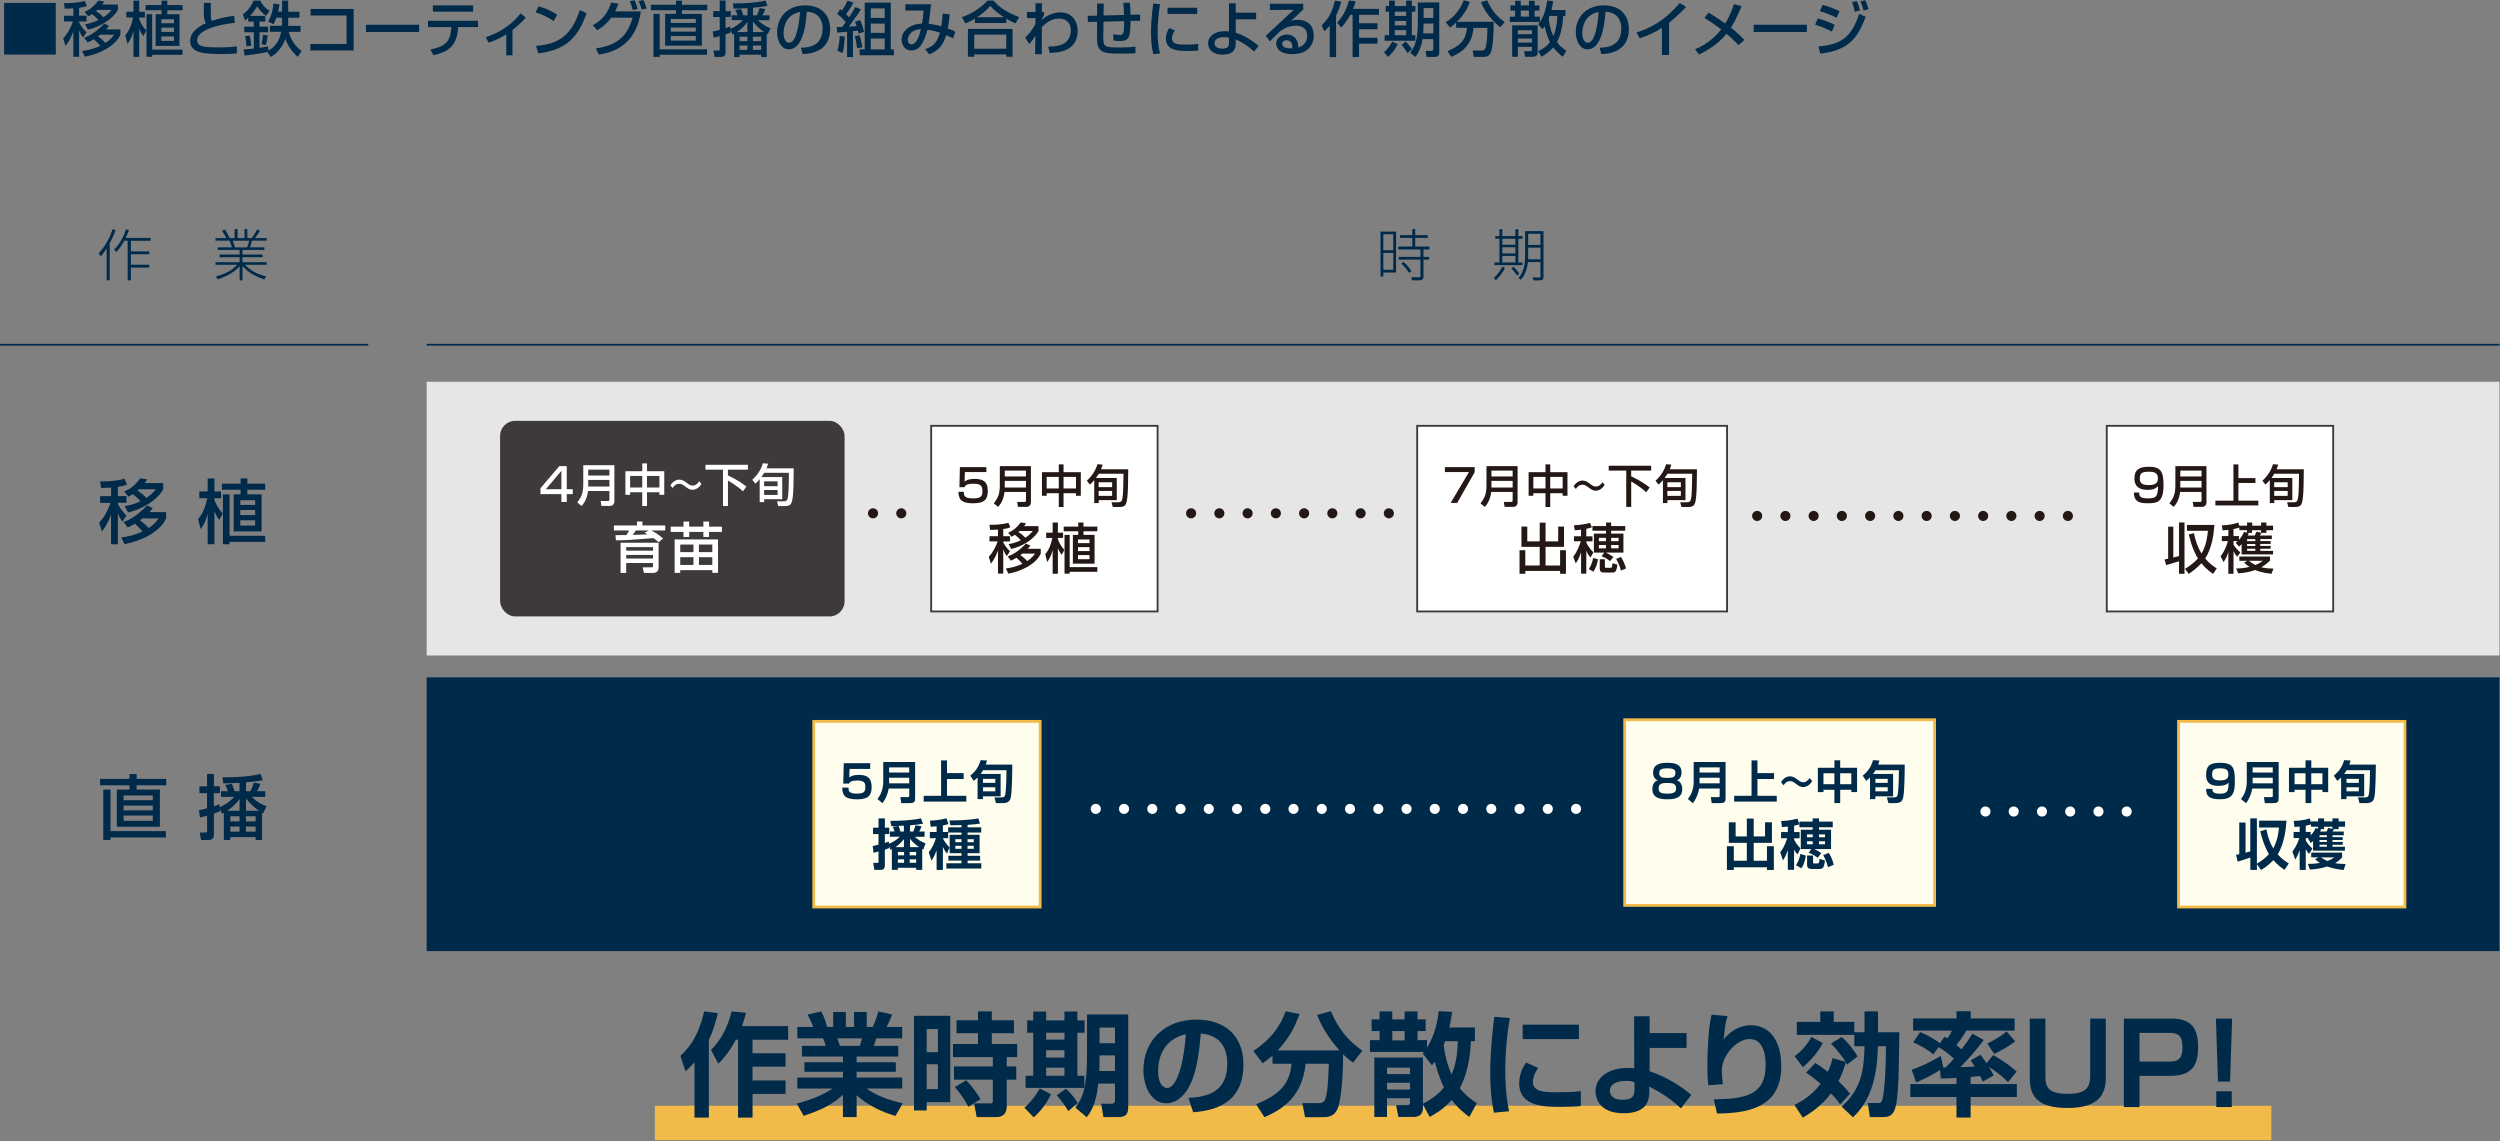 <?xml version="1.0" encoding="UTF-8"?>
<svg width="668px" height="305px" viewBox="0 0 668 305" version="1.1" xmlns="http://www.w3.org/2000/svg" xmlns:xlink="http://www.w3.org/1999/xlink">
    <rect x="0" y="0" width="668" height="305" fill="#808080" stroke="none"/>
    <!-- Generator: Sketch 49.1 (51147) - http://www.bohemiancoding.com/sketch -->
    <title>illust01</title>
    <desc>Created with Sketch.</desc>
    <defs></defs>
    <g id="Page-1" stroke="none" stroke-width="1" fill="none" fill-rule="evenodd">
        <g id="illust01">
            <polygon id="Shape" fill="#002A4A" fill-rule="nonzero" points="14.9 0.78 14.9 14.58 1.1 14.58 1.1 0.78"></polygon>
            <path d="M19.6,2.24 C18.94,2.29 18.35,2.32 17.31,2.34 L17.1,0.84 C17.85,0.86 20.38,0.89 22.65,0.25 L23.24,1.58 C22.71,1.77 22.26,1.93 21.14,2.09 L21.14,4.19 L23.11,4.19 L23.11,5.73 L21.14,5.73 L21.14,6.02 C21.65,7 22.32,7.84 23.11,8.64 L22.18,10.02 C21.73,9.41 21.49,9 21.14,8.07 L21.14,15.18 L19.59,15.18 L19.59,8.43 C18.79,10.64 17.99,11.65 17.51,12.27 L16.89,10.25 C18.27,8.79 19.03,7.02 19.5,5.74 L17.1,5.74 L17.1,4.2 L19.6,4.2 L19.6,2.26 L19.6,2.24 Z M32.17,7.86 L32.17,9.28 C30.81,12.29 26.7,14.39 22.68,15.15 L21.93,13.61 C23.1,13.47 24.84,13.19 26.8,12.23 C26.43,11.8 25.49,10.84 25.06,10.47 C24.37,10.92 23.89,11.11 23.41,11.32 L22.48,10.12 C24.29,9.4 25.99,8.28 27.83,6.31 L29.13,6.92 C28.87,7.27 28.7,7.48 28.35,7.85 L32.19,7.85 L32.17,7.86 Z M31.51,1.22 L31.51,2.64 C30.1,5.17 26.72,7.17 23.49,7.92 L22.72,6.48 C23.58,6.34 24.77,6.11 26.32,5.36 C25.89,4.88 25.25,4.26 24.58,3.76 C24.13,4.05 24.02,4.11 23.6,4.34 L22.61,3.19 C24.31,2.37 25.15,1.62 26.28,0.15 L27.85,0.39 C27.59,0.79 27.5,0.95 27.29,1.22 L31.52,1.22 L31.51,1.22 Z M25.97,2.64 C25.87,2.75 25.78,2.83 25.63,2.94 C26.38,3.42 26.91,3.84 27.66,4.61 C28.92,3.75 29.34,3.22 29.8,2.64 L25.96,2.64 L25.97,2.64 Z M26.75,9.28 C26.53,9.44 26.4,9.55 26.17,9.71 C27.26,10.45 28.04,11.31 28.19,11.47 C29.63,10.53 30.21,9.65 30.46,9.28 L26.75,9.28 Z" id="Shape" fill="#002A4A" fill-rule="nonzero"></path>
            <path d="M33.49,9.41 C34.59,8.18 35.2,6.5 35.57,4.67 L33.76,4.67 L33.76,3.13 L35.66,3.13 L35.66,0.18 L37.2,0.18 L37.2,3.14 L38.72,3.14 L38.72,4.68 L37.2,4.68 L37.2,5.05 C37.42,5.74 38.05,7.1 39.1,8.16 L38.32,9.65 C37.98,9.22 37.62,8.72 37.2,7.68 L37.2,15.19 L35.66,15.19 L35.66,8.26 C35.16,10.23 34.44,11.22 34.06,11.73 L33.48,9.43 L33.49,9.41 Z M43.16,0.18 L44.71,0.18 L44.71,1.36 L48.78,1.36 L48.78,2.74 L44.71,2.74 L44.71,3.8 L47.96,3.8 L47.96,12.25 L41.59,12.25 L41.59,3.79 L43.16,3.79 L43.16,2.73 L38.9,2.73 L38.9,1.35 L43.16,1.35 L43.16,0.18 Z M48.78,13.26 L48.78,14.64 L40.66,14.64 L40.66,15.18 L39.14,15.18 L39.14,3.79 L40.66,3.79 L40.66,13.25 L48.78,13.25 L48.78,13.26 Z M43.11,5.14 L43.11,6.21 L46.49,6.21 L46.49,5.14 L43.11,5.14 Z M43.11,7.38 L43.11,8.53 L46.49,8.53 L46.49,7.38 L43.11,7.38 Z M43.11,9.72 L43.11,10.92 L46.49,10.92 L46.49,9.72 L43.11,9.72 Z" id="Shape" fill="#002A4A" fill-rule="nonzero"></path>
            <path d="M56.34,0.77 C56.32,1.25 56.31,2.21 56.32,4.08 C56.34,5.1 56.53,5.39 56.64,5.57 C58.58,4.93 60.5,4.47 62.55,4.21 L62.76,6.1 C58.66,6.52 52.68,7.93 52.68,10.74 C52.68,12.49 54.3,12.66 58.68,12.66 C60.98,12.66 62.43,12.5 63.29,12.4 L63.29,14.24 C62.78,14.32 61.91,14.43 59.61,14.43 C55.03,14.43 50.82,14.35 50.82,10.96 C50.82,8.25 53.67,6.77 55.08,6.17 C54.63,5.66 54.39,5.39 54.47,0.76 L56.34,0.76 L56.34,0.77 Z" id="Shape" fill="#002A4A" fill-rule="nonzero"></path>
            <path d="M71.46,13.91 C70.1,14.25 66.59,14.74 65.35,14.85 L65.11,13.22 C65.72,13.17 66.41,13.12 67.82,12.98 L67.82,8.63 L65.26,8.63 L65.26,7.13 L67.82,7.13 L67.82,5.77 L66.32,5.77 L66.32,4.73 C65.92,5.11 65.71,5.29 65.47,5.48 L64.88,3.81 C66.02,3.07 67.27,1.55 67.73,0.16 L69.54,0.16 C69.97,1.15 70.92,2.26 72.02,2.86 L71.08,4.24 C69.77,3.33 68.89,1.95 68.71,1.68 C68.41,2.21 67.89,3.09 66.81,4.24 L70.88,4.24 L70.88,5.76 L69.34,5.76 L69.34,7.12 L71.64,7.12 L71.64,8.62 L69.34,8.62 L69.34,12.78 C70.56,12.62 71.23,12.46 71.64,12.36 L71.69,13.53 C74.2,12.17 74.81,9.98 75.15,8.5 L72.12,8.5 L72.12,6.9 L75.35,6.9 C75.37,6.74 75.38,6.58 75.38,6.32 L75.38,4.72 L73.84,4.72 C73.42,5.94 73.2,6.27 73.06,6.48 L71.64,5.74 C72.22,4.91 72.92,3.07 73.06,0.94 L74.68,1.16 C74.63,1.53 74.58,2.01 74.31,3.11 L75.38,3.11 L75.38,0.16 L77.01,0.16 L77.01,3.14 L80,3.14 L80,4.74 L77.01,4.74 L77.01,6.36 C77.01,6.6 76.99,6.71 76.98,6.92 L80.31,6.92 L80.31,8.52 L77.14,8.52 C77.33,9.21 78.02,11.75 80.57,13.64 L79.56,15.21 C77.82,13.61 76.87,12.12 76.25,10.38 C75.56,12.41 74.2,14.16 72.34,15.23 L71.48,13.92 L71.46,13.91 Z M66.74,9.52 C66.93,10.42 66.95,10.59 67.16,12.21 L65.86,12.4 C65.81,11.31 65.59,10.14 65.48,9.66 L66.74,9.52 Z M71.54,9.46 C71.49,10.13 71.24,11.4 71.04,12.04 L69.86,11.83 C70.1,10.9 70.23,9.45 70.24,9.29 L71.54,9.47 L71.54,9.46 Z" id="Shape" fill="#002A4A" fill-rule="nonzero"></path>
            <polygon id="Shape" fill="#002A4A" fill-rule="nonzero" points="94.49 2.4 94.49 13.48 82.92 13.48 82.92 11.75 92.6 11.75 92.6 4.13 82.98 4.13 82.98 2.4"></polygon>
            <polygon id="Shape" fill="#002A4A" fill-rule="nonzero" points="111.99 6.61 111.99 8.55 97.78 8.55 97.78 6.61 111.99 6.61"></polygon>
            <path d="M127.73,5.55 L127.73,7.23 L122.42,7.23 C122.18,11.07 120.96,13.73 115.81,14.72 L114.98,13.2 C119.78,12.41 120.42,10.24 120.6,7.23 L114.36,7.23 L114.36,5.55 L127.74,5.55 L127.73,5.55 Z M126.42,1.44 L126.42,3.11 L115.66,3.11 L115.66,1.44 L126.42,1.44 Z" id="Shape" fill="#002A4A" fill-rule="nonzero"></path>
            <path d="M136.93,14.79 L135.28,14.79 L135.28,9.17 C133.04,10.61 131.29,11.16 130.54,11.39 L129.79,9.95 C133.98,8.56 137.01,6.28 139.09,3.58 L140.5,4.7 C139.51,5.8 138.58,6.73 136.93,8.01 L136.93,14.78 L136.93,14.79 Z" id="Shape" fill="#002A4A" fill-rule="nonzero"></path>
            <path d="M147.91,5.63 C146.71,4.75 144.72,3.77 143.08,3.28 L143.94,1.71 C145.35,2.11 146.74,2.57 148.9,3.9 L147.91,5.63 Z M143.24,12.24 C149.23,11.81 152.7,9.5 154.92,2.7 L156.73,3.52 C154.38,10.35 150.92,13.38 143.83,14.26 L143.24,12.24 Z" id="Shape" fill="#002A4A" fill-rule="nonzero"></path>
            <path d="M158.39,6.75 C162.01,4.86 162.98,1.71 163.3,0.68 L165.25,1 C165.06,1.54 164.82,2.15 164.35,3.05 L171.23,3.05 C169.87,12.88 162.71,14.13 160.01,14.59 L159.23,12.92 C164.43,12.18 167.51,10.13 169.03,4.72 L163.32,4.72 C161.96,6.53 160.84,7.34 159.56,8.08 L158.39,6.74 L158.39,6.75 Z M169.08,2.67 C168.71,1.37 168.63,1.1 168.28,0.32 L169.54,0.03 C169.72,0.38 169.99,0.94 170.4,2.38 L169.07,2.67 L169.08,2.67 Z M171.45,2.56 C171.1,1.31 170.79,0.67 170.62,0.29 L171.9,0 C172.17,0.58 172.46,1.18 172.8,2.26 L171.46,2.56 L171.45,2.56 Z" id="Shape" fill="#002A4A" fill-rule="nonzero"></path>
            <path d="M180.61,0.18 L182.23,0.18 L182.23,1.28 L188.97,1.28 L188.97,2.74 L182.23,2.74 L182.23,3.72 L187.53,3.72 L187.53,12.2 L177.72,12.2 L177.72,3.71 L180.62,3.71 L180.62,2.73 L173.91,2.73 L173.91,1.27 L180.62,1.27 L180.62,0.18 L180.61,0.18 Z M176.26,13.19 L188.91,13.19 L188.91,14.63 L176.26,14.63 L176.26,15.21 L174.61,15.21 L174.61,3.71 L176.26,3.71 L176.26,13.19 Z M179.25,5.06 L179.25,6.13 L185.91,6.13 L185.91,5.06 L179.25,5.06 Z M179.25,7.36 L179.25,8.45 L185.91,8.45 L185.91,7.36 L179.25,7.36 Z M179.25,9.63 L179.25,10.85 L185.91,10.85 L185.91,9.63 L179.25,9.63 Z" id="Shape" fill="#002A4A" fill-rule="nonzero"></path>
            <path d="M195.2,7.99 L195.25,8.65 C194.98,8.78 194.71,8.91 193.86,9.19 L193.86,14.04 C193.86,15 193.17,15.21 192.76,15.21 L190.94,15.21 L190.65,13.51 L191.96,13.51 C192.3,13.51 192.31,13.45 192.31,13.17 L192.31,9.66 C191.69,9.84 191.25,9.95 190.71,10.08 L190.44,8.42 C190.95,8.32 191.26,8.26 192.31,7.99 L192.31,4.55 L190.57,4.55 L190.57,2.98 L192.31,2.98 L192.31,0.14 L193.88,0.14 L193.88,2.97 L195.26,2.97 L195.26,4.54 L193.87,4.54 L193.87,7.52 C194.45,7.34 194.73,7.23 195.15,7.07 L195.2,7.73 C196.86,7.01 197.87,6.06 198.5,5.38 L195.51,5.38 L195.51,4.08 L197.09,4.08 C196.79,3.31 196.69,3.09 196.47,2.66 L197.99,2.42 C198.09,2.63 198.41,3.38 198.61,4.09 L199.73,4.09 L199.73,2.18 C197.44,2.32 196.62,2.31 196.03,2.31 L195.82,0.92 C198.09,0.97 202.05,0.79 204.53,0.15 L205.04,1.57 C204.19,1.78 202.21,1.97 201.2,2.07 L201.2,4.09 L202.24,4.09 C202.61,3.32 202.86,2.57 202.99,2.14 L204.48,2.43 C204.35,2.8 204.19,3.23 203.73,4.1 L205.6,4.1 L205.6,5.4 L202.53,5.4 C203.91,6.78 205.12,7.26 205.88,7.53 L205.14,9.16 C204.98,9.08 204.93,9.05 204.87,9.02 L204.87,15.25 L203.41,15.25 L203.41,14.61 L197.62,14.61 L197.62,15.25 L196.16,15.25 L196.16,9.02 C196.05,9.08 196,9.12 195.74,9.24 L195.21,8.01 L195.2,7.99 Z M199.71,8.57 L199.71,5.86 C199.2,6.58 198.35,7.62 196.86,8.57 L199.71,8.57 Z M197.6,12.16 L197.6,13.33 L199.71,13.33 L199.71,12.16 L197.6,12.16 Z M197.62,9.82 L197.62,10.99 L199.72,10.99 L199.72,9.82 L197.62,9.82 Z M201.17,9.82 L201.17,10.99 L203.38,10.99 L203.38,9.82 L201.17,9.82 Z M201.17,12.16 L201.17,13.33 L203.38,13.33 L203.38,12.16 L201.17,12.16 Z M201.19,8.57 L204.18,8.57 C202.53,7.45 201.64,6.33 201.19,5.74 L201.19,8.57 Z" id="Shape" fill="#002A4A" fill-rule="nonzero"></path>
            <path d="M214,12.76 C215.9,12.68 219.81,12.5 219.81,7.54 C219.81,6.28 219.38,3.36 215.6,3.12 C215.34,5.78 215.07,8.64 213.86,10.93 C213.59,11.43 212.64,13.19 210.79,13.19 C208.69,13.19 207.64,10.79 207.64,8.55 C207.64,4.69 210.36,1.44 215.11,1.44 C220.42,1.44 221.82,5.09 221.82,7.72 C221.82,14.07 216.14,14.38 214.47,14.46 L214.01,12.76 L214,12.76 Z M209.37,8.79 C209.37,10.52 210.04,11.43 210.84,11.43 C212.98,11.43 213.61,5.44 213.77,3.2 C209.94,3.87 209.37,7.38 209.37,8.79 Z" id="Shape" fill="#002A4A" fill-rule="nonzero"></path>
            <path d="M223.57,7.23 C224.15,7.23 224.51,7.23 225.07,7.2 C225.21,7.01 225.47,6.67 226,5.92 C225.17,4.93 224.61,4.38 223.7,3.74 L224.5,2.44 C224.66,2.55 224.92,2.74 224.98,2.81 C225.57,1.93 226,1.24 226.45,0.17 L228.02,0.7 C227.49,1.74 227.08,2.43 226.08,3.79 C226.53,4.22 226.72,4.45 226.88,4.62 C227.55,3.63 228.06,2.72 228.54,1.87 L230.03,2.51 C229.42,3.52 229.23,3.77 226.83,7.1 C227.12,7.08 228.56,7 228.88,6.99 C228.66,6.25 228.59,6.13 228.45,5.84 L229.81,5.36 C230.35,6.53 230.55,7.09 230.88,8.51 L229.41,8.97 C229.33,8.62 229.31,8.52 229.22,8.19 C228.98,8.22 228.31,8.29 227.91,8.32 L227.91,15.24 L226.34,15.24 L226.34,8.49 C225.73,8.55 224.74,8.63 223.68,8.71 L223.57,7.24 L223.57,7.23 Z M225.7,9.77 C225.72,10.73 225.46,13.08 225.16,14.16 L223.74,13.54 C224.17,12.2 224.33,10.72 224.36,9.6 L225.7,9.78 L225.7,9.77 Z M229.67,9.42 C230.12,10.92 230.15,11.05 230.44,12.61 L229.02,12.91 C228.83,11.47 228.75,10.94 228.41,9.66 L229.67,9.42 Z M231.06,0.7 L238.02,0.7 L238.02,13.2 L238.85,13.2 L238.85,14.77 L229.69,14.77 L229.69,13.2 L231.05,13.2 L231.05,0.7 L231.06,0.7 Z M232.66,2.25 L232.66,4.8 L236.39,4.8 L236.39,2.25 L232.66,2.25 Z M232.66,6.3 L232.66,8.78 L236.39,8.78 L236.39,6.3 L232.66,6.3 Z M232.66,10.29 L232.66,13.2 L236.39,13.2 L236.39,10.29 L232.66,10.29 Z" id="Shape" fill="#002A4A" fill-rule="nonzero"></path>
            <path d="M253.77,3.81 C253.58,5.73 253.43,6.52 253.24,7.6 C254.3,7.98 254.62,8.13 255.27,8.5 L254.66,10.28 C254.26,10.06 253.49,9.66 252.82,9.37 C252.13,11.71 250.98,13.52 248.27,14.51 L247.2,13.12 C248.88,12.58 250.31,11.84 251.14,8.72 C250.32,8.45 249.2,8.14 247.79,7.97 C247.52,9.12 246.97,10.96 245.9,12.32 C245.2,13.2 244.33,13.49 243.5,13.49 C241.6,13.49 240.91,11.76 240.91,10.61 C240.91,8.37 243.07,6.4 246.38,6.3 C246.62,5.02 246.67,4.3 246.78,2.81 L241.91,2.81 L241.91,1.14 L248.76,1.14 C248.73,1.4 248.71,1.64 248.49,3.78 C248.39,4.72 248.22,5.73 248.11,6.34 C249.21,6.47 250.03,6.61 251.5,7.04 C251.55,6.82 251.8,5.38 251.88,3.62 L253.75,3.81 L253.77,3.81 Z M242.58,10.66 C242.58,11.48 243.03,11.84 243.56,11.84 C245.05,11.84 245.77,9.05 246.07,7.79 C243.06,7.98 242.58,9.92 242.58,10.65 L242.58,10.66 Z" id="Shape" fill="#002A4A" fill-rule="nonzero"></path>
            <path d="M260.5,4.96 C259.3,5.68 258.58,5.98 257.96,6.26 L256.98,4.59 C259.49,3.76 262.15,2.11 263.85,0.16 L265.42,0.16 C266.84,1.71 268.43,3.04 272.3,4.59 L271.31,6.26 C270.85,6.07 270.13,5.73 268.89,5 L268.89,6.14 L260.5,6.14 L260.5,4.97 L260.5,4.96 Z M258.64,7.73 L270.56,7.73 L270.56,15.16 L268.86,15.16 L268.86,14.54 L260.31,14.54 L260.31,15.16 L258.63,15.16 L258.63,7.73 L258.64,7.73 Z M260.32,9.25 L260.32,13.03 L268.87,13.03 L268.87,9.25 L260.32,9.25 Z M268.26,4.59 C267.86,4.35 266.02,3.17 264.59,1.57 C263.33,3.07 261.9,4.07 261.07,4.59 L268.26,4.59 Z" id="Shape" fill="#002A4A" fill-rule="nonzero"></path>
            <path d="M280.1,12.45 C280.8,12.45 283.35,12.47 284.74,11.31 C285.68,10.54 286.13,9.31 286.13,8.19 C286.13,6.33 285.14,4.96 282.98,4.96 C280.93,4.96 279.41,6.18 278.37,7.25 L278.37,14.49 L276.58,14.49 L276.64,9.53 C276.05,10.55 275.95,10.73 275.01,11.75 L273.92,10.05 C274.4,9.6 275.54,8.53 276.67,6.45 L276.69,4.85 L274.39,4.85 L274.39,3.18 L276.69,3.18 L276.69,0.85 L278.4,0.85 L278.37,3.19 L278.96,3.19 L278.96,4.01 C278.74,4.38 278.48,4.84 278.37,5.16 L278.37,5.29 C279.03,4.75 280.79,3.31 283.36,3.31 C286.51,3.31 287.95,5.74 287.95,8.24 C287.95,13.62 283,14.07 280.51,14.15 L280.09,12.47 L280.1,12.45 Z" id="Shape" fill="#002A4A" fill-rule="nonzero"></path>
            <path d="M301.93,0.7 C302.01,1.72 302.06,2.72 302.06,3.95 L304.64,3.89 L304.64,5.54 L302.08,5.59 C301.98,9.72 301.89,10.97 299.29,10.97 C298.68,10.97 298.07,10.92 297.5,10.81 L297.45,9.16 C298.23,9.29 299.11,9.35 299.23,9.35 C300.19,9.35 300.37,8.84 300.37,5.64 L294.86,5.78 L294.8,9.69 C294.75,12.59 295.09,12.68 299.15,12.68 C300.56,12.68 301.98,12.65 303.39,12.46 L303.39,14.21 C302.88,14.26 302.25,14.32 299.28,14.32 C296.31,14.32 294.96,14.19 294.06,13.37 C293.23,12.59 293.13,11.61 293.13,9.69 L293.13,5.82 L290.68,5.88 L290.65,4.23 L293.13,4.17 L293.13,0.96 L294.92,0.96 L294.87,4.13 L300.34,4 C300.32,3.36 300.23,1.26 300.16,0.77 L301.92,0.71 L301.93,0.7 Z" id="Shape" fill="#002A4A" fill-rule="nonzero"></path>
            <path d="M309.97,1.12 C309.57,3.57 309.33,6.03 309.33,8.51 C309.33,10.43 309.46,12.42 309.94,14.27 L308.16,14.49 C307.7,12.62 307.55,10.63 307.55,8.58 C307.55,7.72 307.58,5.15 308.14,0.95 L309.96,1.11 L309.97,1.12 Z M313.91,8.13 C313.56,8.69 313.17,9.39 313.17,10.21 C313.17,11.92 314.98,11.92 317,11.92 C318.63,11.92 319.56,11.81 320.15,11.73 L320.15,13.51 C319.09,13.61 317.88,13.61 317.22,13.61 C315.12,13.61 311.52,13.61 311.52,10.28 C311.52,9.03 312.06,8.09 312.43,7.48 L313.9,8.14 L313.91,8.13 Z M319.88,2.06 L319.88,3.72 L311.96,3.72 L311.96,2.06 L319.88,2.06 Z" id="Shape" fill="#002A4A" fill-rule="nonzero"></path>
            <path d="M335.65,5.17 L330.19,5.17 L330.19,8.74 C333.31,9.76 335.5,11.57 336.32,12.26 L335.09,13.75 C333.59,12.41 332.16,11.4 330.19,10.53 L330.19,11.36 C330.19,12.4 330.19,14.59 326.7,14.59 C322.95,14.59 322.79,11.98 322.79,11.56 C322.79,9.77 324.45,8.33 327.35,8.33 C327.83,8.33 328.12,8.36 328.39,8.39 L328.39,0.88 L330.18,0.88 L330.18,3.39 L335.64,3.39 L335.64,5.17 L335.65,5.17 Z M328.4,10.07 C328.03,9.99 327.68,9.93 327.04,9.93 C325.36,9.93 324.51,10.62 324.51,11.53 C324.51,11.75 324.59,13 326.57,13 C328.39,13 328.39,12.07 328.39,11.17 L328.39,10.07 L328.4,10.07 Z" id="Shape" fill="#002A4A" fill-rule="nonzero"></path>
            <path d="M348.23,1.02 L348.23,2.54 C347.48,3.23 346.29,4.37 345.54,5.05 C345.36,5.23 345.2,5.37 344.88,5.64 C345.34,5.45 345.68,5.3 346.69,5.3 C350.84,5.3 351.04,8.66 351.04,9.49 C351.04,11.16 350.32,12.58 349.1,13.46 C348.28,14.04 347.26,14.45 345.19,14.45 C341,14.45 341,11.84 341,11.62 C341,10.05 342.52,9.22 343.86,9.22 C345.41,9.22 346.98,10.31 346.87,12.69 C349.27,12 349.27,9.94 349.27,9.57 C349.27,7.27 347.45,6.86 346.32,6.86 C344.77,6.86 343.41,7.37 342.14,8.27 C340.94,9.36 340.17,10.14 339.32,11.06 L338.22,9.57 C338.6,9.23 344.8,3.44 345.68,2.61 L339.33,2.67 L339.33,1 L348.21,1 L348.23,1.02 Z M345.33,12.45 C345.33,12.34 345.28,10.75 343.81,10.75 C343.06,10.75 342.61,11.18 342.61,11.73 C342.61,12.93 344.42,12.93 345.27,12.93 C345.32,12.71 345.33,12.59 345.33,12.45 Z" id="Shape" fill="#002A4A" fill-rule="nonzero"></path>
            <path d="M355.31,6.85 C354.73,7.55 354.3,7.95 353.87,8.34 L353.13,6.76 C354.91,5.1 355.98,3.27 356.68,0.17 L358.38,0.46 C358.16,1.23 357.79,2.56 357,4.14 L357,15.26 L355.3,15.26 L355.3,6.85 L355.31,6.85 Z M362.21,0.34 C362.08,0.87 361.94,1.44 361.55,2.37 L368.45,2.37 L368.45,3.95 L363.14,3.95 L363.14,6.22 L368.05,6.22 L368.05,7.8 L363.14,7.8 L363.14,10.09 L368.05,10.09 L368.05,11.66 L363.14,11.66 L363.14,15.25 L361.41,15.25 L361.41,3.95 L360.8,3.95 C359.73,5.92 358.86,6.85 358.37,7.37 L357.28,6.01 C359.06,4.3 360.06,1.7 360.43,0.14 L362.21,0.33 L362.21,0.34 Z" id="Shape" fill="#002A4A" fill-rule="nonzero"></path>
            <path d="M373.47,11.76 C372.85,13.15 371.84,14.38 370.92,15.2 L369.82,13.97 C370.76,13.14 371.58,11.94 372.01,11.12 L373.47,11.76 Z M371.17,0.16 L372.69,0.16 L372.69,1.6 L375.73,1.6 L375.73,0.16 L377.25,0.16 L377.25,1.6 L378.19,1.6 L378.19,3.12 L377.25,3.12 L377.25,9.41 L378.19,9.41 L378.19,10.88 L369.96,10.88 L369.96,9.41 L371.16,9.41 L371.16,3.12 L370.25,3.12 L370.25,1.6 L371.16,1.6 L371.16,0.16 L371.17,0.16 Z M372.69,3.12 L372.69,4.26 L375.73,4.26 L375.73,3.12 L372.69,3.12 Z M372.69,5.6 L372.69,6.78 L375.73,6.78 L375.73,5.6 L372.69,5.6 Z M372.69,8.06 L372.69,9.4 L375.73,9.4 L375.73,8.06 L372.69,8.06 Z M375.6,11.13 C375.87,11.39 376.69,12.14 377.25,13.16 L376.08,14.18 C375.81,13.68 374.99,12.51 374.5,11.97 L375.6,11.12 L375.6,11.13 Z M382.98,10.46 L380.1,10.46 C379.86,12.08 379.25,13.79 378.2,15.2 L376.81,14.11 C377.95,12.51 378.84,10.99 378.84,5.85 L378.84,0.66 L384.57,0.66 L384.57,13.93 C384.57,15.21 383.71,15.21 383.21,15.21 L381.16,15.21 L380.9,13.59 L382.47,13.59 C382.84,13.59 382.98,13.46 382.98,13.11 L382.98,10.47 L382.98,10.46 Z M380.39,6.28 L380.28,8.92 L382.99,8.92 L382.99,6.28 L380.4,6.28 L380.39,6.28 Z M380.39,2.15 L380.39,4.79 L382.98,4.79 L382.98,2.15 L380.39,2.15 Z" id="Shape" fill="#002A4A" fill-rule="nonzero"></path>
            <path d="M389.09,6.03 C388.34,6.7 387.87,7.05 387.44,7.37 L386.29,5.91 C388.32,4.79 390.36,2.4 391.09,0.08 L392.75,0.51 C392.17,2.03 391.34,3.82 389.26,5.82 L399.12,5.82 C399.12,7.44 399.07,11.6 398.46,13.71 C398.04,15.15 396.96,15.2 396.25,15.2 L393.8,15.2 L393.48,13.5 L395.93,13.5 C396.84,13.5 396.99,12.7 397.11,12 C397.24,11.28 397.45,9.77 397.43,7.44 L393.72,7.44 C393.3,11.76 391.08,13.81 387.77,15.2 L386.79,13.66 C390.26,12.2 391.61,10.75 392.01,7.43 L389.08,7.43 L389.08,6.01 L389.09,6.03 Z M400.9,7.25 C399.59,6.37 396.82,3.55 395.71,0.58 L397.37,0.1 C398.2,2.1 399.92,4.58 402.06,5.86 L400.89,7.25 L400.9,7.25 Z" id="Shape" fill="#002A4A" fill-rule="nonzero"></path>
            <path d="M404.83,0.21 L406.35,0.21 L406.35,1.44 L408.53,1.44 L408.53,0.21 L410.07,0.21 L410.07,1.44 L411.35,1.44 L411.35,2.83 L410.07,2.83 L410.07,4.45 L411.46,4.45 L411.46,5.86 L403.41,5.86 L403.41,4.45 L404.83,4.45 L404.83,2.83 L403.6,2.83 L403.6,1.44 L404.83,1.44 L404.83,0.21 Z M404.05,6.77 L410.87,6.77 L410.87,13.94 C410.87,14.39 410.77,15.17 409.54,15.17 L407.51,15.17 L407.22,13.68 L408.8,13.68 C409.14,13.68 409.33,13.66 409.33,13.25 L409.33,12.53 L405.57,12.53 L405.57,15.17 L404.05,15.17 L404.05,6.77 Z M405.57,8.08 L405.57,9.14 L409.33,9.14 L409.33,8.08 L405.57,8.08 Z M405.57,10.3 L405.57,11.39 L409.33,11.39 L409.33,10.3 L405.57,10.3 Z M406.35,2.82 L406.35,4.44 L408.53,4.44 L408.53,2.82 L406.35,2.82 Z M418.29,2.68 L418.29,4.26 L417.67,4.26 C417.53,8.36 416.33,10.71 416.02,11.24 C416.95,12.5 417.91,13.16 418.52,13.58 L417.59,15.16 C417.01,14.74 416.05,14.02 415.03,12.66 C413.86,14.04 412.53,14.79 411.86,15.16 L411.03,13.61 C411.75,13.29 413.01,12.75 414.17,11.26 C414.04,11.04 413.31,9.58 412.73,7.05 C412.55,7.32 412.51,7.4 412.17,7.8 L410.99,6.49 C411.63,5.71 412.89,4.15 413.41,0.14 L414.98,0.28 C414.92,0.89 414.84,1.53 414.55,2.68 L418.31,2.68 L418.29,2.68 Z M414.05,4.26 C413.99,4.42 413.95,4.5 413.84,4.8 C413.9,5.79 414.08,7.55 415.06,9.63 C415.57,8.49 416.04,6.96 416.1,4.25 L414.05,4.25 L414.05,4.26 Z" id="Shape" fill="#002A4A" fill-rule="nonzero"></path>
            <path d="M427.41,12.76 C429.31,12.68 433.22,12.5 433.22,7.54 C433.22,6.28 432.79,3.36 429.01,3.12 C428.75,5.78 428.48,8.64 427.27,10.93 C427,11.43 426.05,13.19 424.2,13.19 C422.1,13.19 421.05,10.79 421.05,8.55 C421.05,4.69 423.77,1.44 428.52,1.44 C433.83,1.44 435.23,5.09 435.23,7.72 C435.23,14.07 429.55,14.38 427.88,14.46 L427.42,12.76 L427.41,12.76 Z M422.78,8.79 C422.78,10.52 423.45,11.43 424.25,11.43 C426.39,11.43 427.02,5.44 427.18,3.2 C423.35,3.87 422.78,7.38 422.78,8.79 Z" id="Shape" fill="#002A4A" fill-rule="nonzero"></path>
            <path d="M445.97,14.68 L444.07,14.68 L444.07,7.43 C442.25,8.65 440.23,9.54 438.15,10.23 L437.24,8.69 C439.4,7.99 444.15,6.42 448.8,0.8 L450.53,1.86 C449.91,2.5 448.21,4.29 445.98,6.07 L445.98,14.68 L445.97,14.68 Z" id="Shape" fill="#002A4A" fill-rule="nonzero"></path>
            <path d="M464.52,12.08 C463.98,11.49 463.1,10.53 461.33,9.01 C460.18,10.43 458.26,12.47 454,14.56 L452.9,13.15 C453.65,12.85 455.59,12.11 457.97,9.95 C458.72,9.26 459.41,8.51 459.91,7.85 C457.76,6.23 456.4,5.4 455.41,4.79 L456.55,3.38 C457.56,3.99 459.08,4.92 460.98,6.26 C462.48,3.8 463.03,1.95 463.3,1.12 L465.35,1.65 C464.89,2.77 463.89,5.22 462.5,7.4 C464.53,9.02 465.51,10.04 466.1,10.67 L464.52,12.08 Z" id="Shape" fill="#002A4A" fill-rule="nonzero"></path>
            <polygon id="Shape" fill="#002A4A" fill-rule="nonzero" points="482.79 6.61 482.79 8.55 468.58 8.55 468.58 6.61 482.79 6.61"></polygon>
            <path d="M489.48,8.45 C487.61,7.43 485.67,6.8 485,6.59 L485.72,4.93 C485.96,4.99 488.6,5.75 490.23,6.64 L489.48,8.45 Z M485.91,12.4 C491.96,11.9 494.71,9.98 496.76,3.69 L498.49,4.46 C496.35,10.46 493.61,13.52 486.36,14.32 L485.91,12.4 Z M490.73,4.73 C489.03,3.88 487.51,3.35 486.26,2.98 L487.03,1.3 C489.45,2.02 490.65,2.56 491.54,2.98 L490.72,4.73 L490.73,4.73 Z M495.6,3.15 C495.38,2.06 495.17,1.42 494.85,0.57 L496.16,0.28 C496.56,1.24 496.7,1.66 496.98,2.82 L495.6,3.14 L495.6,3.15 Z M497.94,2.81 C497.57,1.37 497.27,0.71 497.11,0.36 L498.41,0.07 C498.86,1 499.16,2.05 499.27,2.44 L497.94,2.81 Z" id="Shape" fill="#002A4A" fill-rule="nonzero"></path>
            <rect id="Rectangle-path" fill="#E6E6E6" fill-rule="nonzero" x="114.01" y="102" width="553.85" height="73.15"></rect>
            <path d="M29.67,130.27 C28.9,130.33 28.21,130.36 26.99,130.38 L26.75,128.62 C27.63,128.64 30.59,128.68 33.26,127.93 L33.95,129.49 C33.33,129.72 32.81,129.9 31.49,130.09 L31.49,132.55 L33.8,132.55 L33.8,134.35 L31.49,134.35 L31.49,134.69 C32.09,135.83 32.88,136.83 33.8,137.77 L32.71,139.38 C32.18,138.67 31.9,138.18 31.49,137.09 L31.49,145.42 L29.67,145.42 L29.67,137.51 C28.73,140.1 27.79,141.28 27.23,142.01 L26.5,139.65 C28.11,137.94 29.01,135.86 29.56,134.36 L26.75,134.36 L26.75,132.56 L29.68,132.56 L29.68,130.29 L29.67,130.27 Z M44.39,136.85 L44.39,138.52 C42.8,142.05 37.98,144.5 33.27,145.4 L32.39,143.6 C33.76,143.43 35.8,143.11 38.09,141.99 C37.66,141.48 36.55,140.36 36.05,139.93 C35.24,140.46 34.68,140.68 34.12,140.92 L33.03,139.51 C35.15,138.67 37.14,137.35 39.29,135.05 L40.81,135.76 C40.51,136.17 40.3,136.42 39.89,136.85 L44.39,136.85 Z M43.62,129.07 L43.62,130.74 C41.97,133.7 38.01,136.05 34.22,136.93 L33.32,135.24 C34.33,135.07 35.72,134.81 37.54,133.93 C37.03,133.37 36.28,132.64 35.5,132.05 C34.97,132.39 34.84,132.46 34.36,132.72 L33.2,131.37 C35.19,130.41 36.18,129.53 37.49,127.81 L39.33,128.09 C39.03,128.56 38.92,128.75 38.67,129.07 L43.62,129.07 Z M37.13,130.74 C37.02,130.87 36.9,130.96 36.74,131.1 C37.62,131.66 38.24,132.15 39.12,133.05 C40.6,132.04 41.09,131.42 41.63,130.74 L37.13,130.74 Z M38.05,138.52 C37.79,138.71 37.64,138.84 37.37,139.03 C38.65,139.89 39.56,140.91 39.73,141.09 C41.42,139.98 42.09,138.95 42.39,138.52 L38.04,138.52 L38.05,138.52 Z" id="Shape" fill="#002A4A" fill-rule="nonzero"></path>
            <path d="M52.94,138.67 C54.23,137.23 54.95,135.26 55.38,133.12 L53.26,133.12 L53.26,131.32 L55.49,131.32 L55.49,127.85 L57.29,127.85 L57.29,131.32 L59.07,131.32 L59.07,133.12 L57.29,133.12 L57.29,133.55 C57.55,134.36 58.28,135.95 59.52,137.19 L58.6,138.93 C58.21,138.42 57.77,137.84 57.29,136.62 L57.29,145.41 L55.49,145.41 L55.49,137.29 C54.91,139.6 54.06,140.76 53.61,141.36 L52.93,138.66 L52.94,138.67 Z M64.27,127.85 L66.09,127.85 L66.09,129.24 L70.85,129.24 L70.85,130.85 L66.09,130.85 L66.09,132.09 L69.9,132.09 L69.9,141.99 L62.44,141.99 L62.44,132.09 L64.28,132.09 L64.28,130.85 L59.29,130.85 L59.29,129.24 L64.28,129.24 L64.28,127.85 L64.27,127.85 Z M70.85,143.17 L70.85,144.78 L61.34,144.78 L61.34,145.42 L59.56,145.42 L59.56,132.09 L61.34,132.09 L61.34,143.17 L70.85,143.17 Z M64.21,133.66 L64.21,134.92 L68.17,134.92 L68.17,133.66 L64.21,133.66 Z M64.21,136.28 L64.21,137.63 L68.17,137.63 L68.17,136.28 L64.21,136.28 Z M64.21,139.02 L64.21,140.43 L68.17,140.43 L68.17,139.02 L64.21,139.02 Z" id="Shape" fill="#002A4A" fill-rule="nonzero"></path>
            <path d="M29.33,74.91 L28.49,74.91 L28.49,66.4 C28,67.16 27.46,67.92 26.89,68.49 L26.37,67.65 C28.35,65.56 29.32,63.49 30.07,61.26 L30.86,61.45 C30.7,61.99 30.32,63.14 29.32,64.99 L29.32,74.9 L29.33,74.91 Z M30.49,66.66 C32.22,64.97 33.1,63 33.67,61.26 L34.46,61.48 C34.33,61.87 34.13,62.45 33.59,63.58 L40.22,63.58 L40.22,64.34 L34.98,64.34 L34.98,67.17 L39.89,67.17 L39.89,67.92 L34.98,67.92 L34.98,70.74 L39.89,70.74 L39.89,71.5 L34.98,71.5 L34.98,74.9 L34.11,74.9 L34.11,64.33 L33.2,64.33 C32.3,65.97 31.65,66.73 31.08,67.33 L30.48,66.64 L30.49,66.66 Z" id="Shape" fill="#002A4A" fill-rule="nonzero"></path>
            <path d="M70.61,74.67 C67.52,73.58 66.39,72.69 64.79,71.13 L64.79,74.92 L64.03,74.92 L64.03,71.14 C63.55,71.68 61.94,73.44 58.18,74.63 L57.66,73.87 C60.64,73.08 62.08,72.11 63.39,70.75 L57.58,70.75 L57.58,70.06 L64.03,70.06 L64.03,68.72 L58.66,68.72 L58.66,68.02 L64.03,68.02 L64.03,66.78 L58.18,66.78 L58.18,66.09 L61.97,66.09 C61.85,65.6 61.48,64.63 61.34,64.31 L57.58,64.31 L57.58,63.62 L60.48,63.62 C60.15,62.93 59.82,62.38 59.32,61.68 L60.07,61.32 C60.76,62.24 61.11,63.04 61.35,63.62 L62.69,63.62 L62.69,61.23 L63.48,61.23 L63.48,63.62 L65.33,63.62 L65.33,61.23 L66.09,61.23 L66.09,63.62 L67.28,63.62 C67.86,62.83 68.26,62.14 68.7,61.32 L69.46,61.68 C69.07,62.35 68.68,62.93 68.13,63.62 L71.26,63.62 L71.26,64.31 L67.35,64.31 C67.05,65.37 66.95,65.68 66.78,66.09 L70.65,66.09 L70.65,66.78 L64.79,66.78 L64.79,68.02 L70.16,68.02 L70.16,68.72 L64.79,68.72 L64.79,70.06 L71.27,70.06 L71.27,70.75 L65.42,70.75 C67.11,72.39 68.87,73.36 71.14,73.85 L70.62,74.66 L70.61,74.67 Z M66.03,66.1 C66.25,65.62 66.55,64.49 66.6,64.32 L62.2,64.32 C62.29,64.57 62.69,65.81 62.78,66.1 L66.03,66.1 Z" id="Shape" fill="#002A4A" fill-rule="nonzero"></path>
            <path d="M373.03,61.88 L373.03,72.82 L369.63,72.82 L369.63,73.91 L368.88,73.91 L368.88,61.88 L373.03,61.88 Z M372.28,62.57 L369.62,62.57 L369.62,66.85 L372.28,66.85 L372.28,62.57 Z M372.28,67.58 L369.62,67.58 L369.62,72.07 L372.28,72.07 L372.28,67.58 Z M380.34,73.98 C380.34,74.68 379.82,74.91 379.27,74.91 L377.3,74.91 L377.12,74.06 L379.09,74.09 C379.55,74.09 379.55,74.06 379.55,73.7 L379.55,69.37 L373.73,69.37 L373.73,68.64 L379.55,68.64 L379.55,66.65 L373.61,66.65 L373.61,65.87 L377.37,65.87 L377.37,63.56 L374.1,63.56 L374.1,62.83 L377.37,62.83 L377.37,61.22 L378.15,61.22 L378.15,62.83 L381.49,62.83 L381.49,63.56 L378.15,63.56 L378.15,65.87 L381.96,65.87 L381.96,66.65 L380.35,66.65 L380.35,68.64 L381.86,68.64 L381.86,69.37 L380.35,69.37 L380.35,73.98 L380.34,73.98 Z M376.49,72.92 C375.8,71.83 375.3,71.29 374.45,70.43 L375,69.97 C375.75,70.57 376.66,71.67 377.13,72.43 L376.49,72.92 Z" id="Shape" fill="#002A4A" fill-rule="nonzero"></path>
            <path d="M399.13,74.28 C399.94,73.5 400.74,72.61 401.43,71.22 L402.12,71.62 C401.52,72.84 400.79,73.83 399.7,74.87 L399.13,74.27 L399.13,74.28 Z M401.43,61.25 L401.43,63.07 L404.91,63.07 L404.91,61.25 L405.7,61.25 L405.7,63.07 L406.8,63.07 L406.8,63.79 L405.7,63.79 L405.7,70.13 L406.8,70.13 L406.8,70.85 L399.31,70.85 L399.31,70.13 L400.64,70.13 L400.64,63.79 L399.54,63.79 L399.54,63.07 L400.64,63.07 L400.64,61.25 L401.43,61.25 Z M404.91,63.79 L401.43,63.79 L401.43,65.4 L404.91,65.4 L404.91,63.79 Z M404.91,66.07 L401.43,66.07 L401.43,67.73 L404.91,67.73 L404.91,66.07 Z M404.91,68.38 L401.43,68.38 L401.43,70.13 L404.91,70.13 L404.91,68.38 Z M405.37,73.63 C404.94,72.96 404.53,72.44 403.85,71.73 L404.43,71.27 C404.95,71.79 405.43,72.33 405.95,73.11 L405.37,73.63 Z M408.27,70.02 C408.09,71.77 407.51,73.56 406.33,74.77 L405.75,74.23 C406.24,73.66 407.51,72.23 407.51,68.48 L407.51,61.75 L412.42,61.75 L412.42,73.96 C412.42,74.59 412.24,74.92 411.35,74.92 L409.75,74.92 L409.54,74.08 L411.24,74.17 C411.52,74.18 411.61,74.16 411.61,73.74 L411.61,70.02 L408.27,70.02 Z M411.61,66.17 L408.33,66.17 L408.33,68.3 C408.33,68.61 408.33,68.88 408.32,69.3 L411.62,69.3 L411.62,66.17 L411.61,66.17 Z M411.61,62.48 L408.33,62.48 L408.33,65.45 L411.61,65.45 L411.61,62.48 Z" id="Shape" fill="#002A4A" fill-rule="nonzero"></path>
            <path d="M34.62,206.83 L36.51,206.83 L36.51,208.12 L44.41,208.12 L44.41,209.83 L36.51,209.83 L36.51,210.97 L42.72,210.97 L42.72,220.91 L31.22,220.91 L31.22,210.97 L34.61,210.97 L34.61,209.83 L26.75,209.83 L26.75,208.12 L34.61,208.12 L34.61,206.83 L34.62,206.83 Z M29.52,222.08 L44.33,222.08 L44.33,223.77 L29.52,223.77 L29.52,224.44 L27.59,224.44 L27.59,210.98 L29.52,210.98 L29.52,222.08 Z M33.03,212.55 L33.03,213.81 L40.83,213.81 L40.83,212.55 L33.03,212.55 Z M33.03,215.25 L33.03,216.53 L40.83,216.53 L40.83,215.25 L33.03,215.25 Z M33.03,217.91 L33.03,219.33 L40.83,219.33 L40.83,217.91 L33.03,217.91 Z" id="Shape" fill="#002A4A" fill-rule="nonzero"></path>
            <path d="M58.72,215.98 L58.78,216.75 C58.46,216.9 58.14,217.05 57.15,217.39 L57.15,223.07 C57.15,224.2 56.34,224.44 55.86,224.44 L53.72,224.44 L53.38,222.45 L54.92,222.45 C55.31,222.45 55.33,222.37 55.33,222.06 L55.33,217.95 C54.6,218.16 54.09,218.29 53.45,218.44 L53.13,216.49 C53.73,216.38 54.09,216.3 55.32,215.98 L55.32,211.95 L53.28,211.95 L53.28,210.11 L55.32,210.11 L55.32,206.79 L57.16,206.79 L57.16,210.11 L58.77,210.11 L58.77,211.95 L57.14,211.95 L57.14,215.44 C57.82,215.23 58.15,215.1 58.64,214.91 L58.7,215.68 C60.65,214.84 61.83,213.73 62.56,212.92 L59.05,212.92 L59.05,211.4 L60.91,211.4 C60.55,210.5 60.44,210.24 60.18,209.73 L61.96,209.45 C62.07,209.69 62.45,210.57 62.69,211.4 L64,211.4 L64,209.17 C61.32,209.34 60.36,209.32 59.67,209.32 L59.43,207.69 C62.09,207.75 66.72,207.54 69.63,206.79 L70.23,208.46 C69.24,208.7 66.91,208.93 65.73,209.04 L65.73,211.4 L66.95,211.4 C67.38,210.5 67.68,209.62 67.83,209.11 L69.57,209.45 C69.42,209.88 69.23,210.39 68.69,211.4 L70.88,211.4 L70.88,212.92 L67.28,212.92 C68.89,214.53 70.32,215.09 71.2,215.41 L70.34,217.32 C70.15,217.23 70.1,217.19 70.02,217.15 L70.02,224.44 L68.31,224.44 L68.31,223.69 L61.52,223.69 L61.52,224.44 L59.81,224.44 L59.81,217.15 C59.68,217.23 59.62,217.26 59.32,217.41 L58.7,215.97 L58.72,215.98 Z M64.01,216.65 L64.01,213.48 C63.41,214.32 62.42,215.54 60.67,216.65 L64.01,216.65 Z M61.53,220.85 L61.53,222.22 L64.01,222.22 L64.01,220.85 L61.53,220.85 Z M61.55,218.11 L61.55,219.48 L64.01,219.48 L64.01,218.11 L61.55,218.11 Z M65.71,218.11 L65.71,219.48 L68.3,219.48 L68.3,218.11 L65.71,218.11 Z M65.71,220.85 L65.71,222.22 L68.3,222.22 L68.3,220.85 L65.71,220.85 Z M65.73,216.65 L69.24,216.65 C67.31,215.34 66.26,214.03 65.73,213.33 L65.73,216.65 Z" id="Shape" fill="#002A4A" fill-rule="nonzero"></path>
            <path d="M319.61,137.16 C319.61,137.92 318.99,138.51 318.26,138.51 C317.53,138.51 316.91,137.91 316.91,137.16 C316.91,136.41 317.51,135.81 318.26,135.81 C319.01,135.81 319.61,136.4 319.61,137.16 Z" id="Shape" fill="#231815" fill-rule="nonzero"></path>
            <path d="M327.16,137.16 C327.16,137.92 326.54,138.51 325.81,138.51 C325.08,138.51 324.46,137.91 324.46,137.16 C324.46,136.41 325.06,135.81 325.81,135.81 C326.56,135.81 327.16,136.4 327.16,137.16 Z" id="Shape" fill="#231815" fill-rule="nonzero"></path>
            <path d="M334.71,137.16 C334.71,137.92 334.09,138.51 333.36,138.51 C332.63,138.51 332.01,137.91 332.01,137.16 C332.01,136.41 332.61,135.81 333.36,135.81 C334.11,135.81 334.71,136.4 334.71,137.16 Z" id="Shape" fill="#231815" fill-rule="nonzero"></path>
            <path d="M342.26,137.16 C342.26,137.92 341.64,138.51 340.91,138.51 C340.18,138.51 339.56,137.91 339.56,137.16 C339.56,136.41 340.16,135.81 340.91,135.81 C341.66,135.81 342.26,136.4 342.26,137.16 Z" id="Shape" fill="#231815" fill-rule="nonzero"></path>
            <path d="M349.81,137.16 C349.81,137.92 349.19,138.51 348.46,138.51 C347.73,138.51 347.11,137.91 347.11,137.16 C347.11,136.41 347.71,135.81 348.46,135.81 C349.21,135.81 349.81,136.4 349.81,137.16 Z" id="Shape" fill="#231815" fill-rule="nonzero"></path>
            <path d="M357.35,137.16 C357.35,137.92 356.73,138.51 356,138.51 C355.27,138.51 354.65,137.91 354.65,137.16 C354.65,136.41 355.25,135.81 356,135.81 C356.75,135.81 357.35,136.4 357.35,137.16 Z" id="Shape" fill="#231815" fill-rule="nonzero"></path>
            <path d="M364.9,137.16 C364.9,137.92 364.28,138.51 363.55,138.51 C362.82,138.51 362.2,137.91 362.2,137.16 C362.2,136.41 362.8,135.81 363.55,135.81 C364.3,135.81 364.9,136.4 364.9,137.16 Z" id="Shape" fill="#231815" fill-rule="nonzero"></path>
            <path d="M372.45,137.16 C372.45,137.92 371.83,138.51 371.1,138.51 C370.37,138.51 369.75,137.91 369.75,137.16 C369.75,136.41 370.35,135.81 371.1,135.81 C371.85,135.81 372.45,136.4 372.45,137.16 Z" id="Shape" fill="#231815" fill-rule="nonzero"></path>
            <path d="M234.62,137.16 C234.62,137.92 234,138.51 233.27,138.51 C232.54,138.51 231.92,137.91 231.92,137.16 C231.92,136.41 232.52,135.81 233.27,135.81 C234.02,135.81 234.62,136.4 234.62,137.16 Z" id="Shape" fill="#231815" fill-rule="nonzero"></path>
            <path d="M242.17,137.16 C242.17,137.92 241.55,138.51 240.82,138.51 C240.09,138.51 239.47,137.91 239.47,137.16 C239.47,136.41 240.07,135.81 240.82,135.81 C241.57,135.81 242.17,136.4 242.17,137.16 Z" id="Shape" fill="#231815" fill-rule="nonzero"></path>
            <path d="M470.86,137.86 C470.86,138.62 470.24,139.21 469.51,139.21 C468.78,139.21 468.16,138.61 468.16,137.86 C468.16,137.11 468.76,136.51 469.51,136.51 C470.26,136.51 470.86,137.1 470.86,137.86 Z" id="Shape" fill="#231815" fill-rule="nonzero"></path>
            <path d="M478.41,137.86 C478.41,138.62 477.79,139.21 477.06,139.21 C476.33,139.21 475.71,138.61 475.71,137.86 C475.71,137.11 476.31,136.51 477.06,136.51 C477.81,136.51 478.41,137.1 478.41,137.86 Z" id="Shape" fill="#231815" fill-rule="nonzero"></path>
            <path d="M485.95,137.86 C485.95,138.62 485.33,139.21 484.6,139.21 C483.87,139.21 483.25,138.61 483.25,137.86 C483.25,137.11 483.85,136.51 484.6,136.51 C485.35,136.51 485.95,137.1 485.95,137.86 Z" id="Shape" fill="#231815" fill-rule="nonzero"></path>
            <path d="M493.5,137.86 C493.5,138.62 492.88,139.21 492.15,139.21 C491.42,139.21 490.8,138.61 490.8,137.86 C490.8,137.11 491.4,136.51 492.15,136.51 C492.9,136.51 493.5,137.1 493.5,137.86 Z" id="Shape" fill="#231815" fill-rule="nonzero"></path>
            <path d="M501.05,137.86 C501.05,138.62 500.43,139.21 499.7,139.21 C498.97,139.21 498.35,138.61 498.35,137.86 C498.35,137.11 498.95,136.51 499.7,136.51 C500.45,136.51 501.05,137.1 501.05,137.86 Z" id="Shape" fill="#231815" fill-rule="nonzero"></path>
            <path d="M508.6,137.86 C508.6,138.62 507.98,139.21 507.25,139.21 C506.52,139.21 505.9,138.61 505.9,137.86 C505.9,137.11 506.5,136.51 507.25,136.51 C508,136.51 508.6,137.1 508.6,137.86 Z" id="Shape" fill="#231815" fill-rule="nonzero"></path>
            <path d="M516.15,137.86 C516.15,138.62 515.53,139.21 514.8,139.21 C514.07,139.21 513.45,138.61 513.45,137.86 C513.45,137.11 514.05,136.51 514.8,136.51 C515.55,136.51 516.15,137.1 516.15,137.86 Z" id="Shape" fill="#231815" fill-rule="nonzero"></path>
            <path d="M523.7,137.86 C523.7,138.62 523.08,139.21 522.35,139.21 C521.62,139.21 521,138.61 521,137.86 C521,137.11 521.6,136.51 522.35,136.51 C523.1,136.51 523.7,137.1 523.7,137.86 Z" id="Shape" fill="#231815" fill-rule="nonzero"></path>
            <path d="M531.24,137.86 C531.24,138.62 530.62,139.21 529.89,139.21 C529.16,139.21 528.54,138.61 528.54,137.86 C528.54,137.11 529.14,136.51 529.89,136.51 C530.64,136.51 531.24,137.1 531.24,137.86 Z" id="Shape" fill="#231815" fill-rule="nonzero"></path>
            <path d="M538.79,137.86 C538.79,138.62 538.17,139.21 537.44,139.21 C536.71,139.21 536.09,138.61 536.09,137.86 C536.09,137.11 536.69,136.51 537.44,136.51 C538.19,136.51 538.79,137.1 538.79,137.86 Z" id="Shape" fill="#231815" fill-rule="nonzero"></path>
            <path d="M546.34,137.86 C546.34,138.62 545.72,139.21 544.99,139.21 C544.26,139.21 543.64,138.61 543.64,137.86 C543.64,137.11 544.24,136.51 544.99,136.51 C545.74,136.51 546.34,137.1 546.34,137.86 Z" id="Shape" fill="#231815" fill-rule="nonzero"></path>
            <path d="M553.89,137.86 C553.89,138.62 553.27,139.21 552.54,139.21 C551.81,139.21 551.19,138.61 551.19,137.86 C551.19,137.11 551.79,136.51 552.54,136.51 C553.29,136.51 553.89,137.1 553.89,137.86 Z" id="Shape" fill="#231815" fill-rule="nonzero"></path>
            <rect id="Rectangle-path" fill="#002A4A" fill-rule="nonzero" x="114.01" y="180.98" width="553.85" height="73.15"></rect>
            <path d="M294.14,216.14 C294.14,216.9 293.52,217.49 292.79,217.49 C292.06,217.49 291.44,216.89 291.44,216.14 C291.44,215.39 292.04,214.79 292.79,214.79 C293.54,214.79 294.14,215.38 294.14,216.14 Z" id="Shape" fill="#FFFFFF" fill-rule="nonzero"></path>
            <path d="M301.69,216.14 C301.69,216.9 301.07,217.49 300.34,217.49 C299.61,217.49 298.99,216.89 298.99,216.14 C298.99,215.39 299.59,214.79 300.34,214.79 C301.09,214.79 301.69,215.38 301.69,216.14 Z" id="Shape" fill="#FFFFFF" fill-rule="nonzero"></path>
            <path d="M309.24,216.14 C309.24,216.9 308.62,217.49 307.89,217.49 C307.16,217.49 306.54,216.89 306.54,216.14 C306.54,215.39 307.14,214.79 307.89,214.79 C308.64,214.79 309.24,215.38 309.24,216.14 Z" id="Shape" fill="#FFFFFF" fill-rule="nonzero"></path>
            <path d="M316.79,216.14 C316.79,216.9 316.17,217.49 315.44,217.49 C314.71,217.49 314.09,216.89 314.09,216.14 C314.09,215.39 314.69,214.79 315.44,214.79 C316.19,214.79 316.79,215.38 316.79,216.14 Z" id="Shape" fill="#FFFFFF" fill-rule="nonzero"></path>
            <path d="M324.34,216.14 C324.34,216.9 323.72,217.49 322.99,217.49 C322.26,217.49 321.64,216.89 321.64,216.14 C321.64,215.39 322.24,214.79 322.99,214.79 C323.74,214.79 324.34,215.38 324.34,216.14 Z" id="Shape" fill="#FFFFFF" fill-rule="nonzero"></path>
            <path d="M331.89,216.14 C331.89,216.9 331.27,217.49 330.54,217.49 C329.81,217.49 329.19,216.89 329.19,216.14 C329.19,215.39 329.79,214.79 330.54,214.79 C331.29,214.79 331.89,215.38 331.89,216.14 Z" id="Shape" fill="#FFFFFF" fill-rule="nonzero"></path>
            <path d="M339.43,216.14 C339.43,216.9 338.81,217.49 338.08,217.49 C337.35,217.49 336.73,216.89 336.73,216.14 C336.73,215.39 337.33,214.79 338.08,214.79 C338.83,214.79 339.43,215.38 339.43,216.14 Z" id="Shape" fill="#FFFFFF" fill-rule="nonzero"></path>
            <path d="M346.98,216.14 C346.98,216.9 346.36,217.49 345.63,217.49 C344.9,217.49 344.28,216.89 344.28,216.14 C344.28,215.39 344.88,214.79 345.63,214.79 C346.38,214.79 346.98,215.38 346.98,216.14 Z" id="Shape" fill="#FFFFFF" fill-rule="nonzero"></path>
            <path d="M354.53,216.14 C354.53,216.9 353.91,217.49 353.18,217.49 C352.45,217.49 351.83,216.89 351.83,216.14 C351.83,215.39 352.43,214.79 353.18,214.79 C353.93,214.79 354.53,215.38 354.53,216.14 Z" id="Shape" fill="#FFFFFF" fill-rule="nonzero"></path>
            <path d="M362.08,216.14 C362.08,216.9 361.46,217.49 360.73,217.49 C360,217.49 359.38,216.89 359.38,216.14 C359.38,215.39 359.98,214.79 360.73,214.79 C361.48,214.79 362.08,215.38 362.08,216.14 Z" id="Shape" fill="#FFFFFF" fill-rule="nonzero"></path>
            <path d="M369.63,216.14 C369.63,216.9 369.01,217.49 368.28,217.49 C367.55,217.49 366.93,216.89 366.93,216.14 C366.93,215.39 367.53,214.79 368.28,214.79 C369.03,214.79 369.63,215.38 369.63,216.14 Z" id="Shape" fill="#FFFFFF" fill-rule="nonzero"></path>
            <path d="M377.18,216.14 C377.18,216.9 376.56,217.49 375.83,217.49 C375.1,217.49 374.48,216.89 374.48,216.14 C374.48,215.39 375.08,214.79 375.83,214.79 C376.58,214.79 377.18,215.38 377.18,216.14 Z" id="Shape" fill="#FFFFFF" fill-rule="nonzero"></path>
            <path d="M384.72,216.14 C384.72,216.9 384.1,217.49 383.37,217.49 C382.64,217.49 382.02,216.89 382.02,216.14 C382.02,215.39 382.62,214.79 383.37,214.79 C384.12,214.79 384.72,215.38 384.72,216.14 Z" id="Shape" fill="#FFFFFF" fill-rule="nonzero"></path>
            <path d="M392.27,216.14 C392.27,216.9 391.65,217.49 390.92,217.49 C390.19,217.49 389.57,216.89 389.57,216.14 C389.57,215.39 390.17,214.79 390.92,214.79 C391.67,214.79 392.27,215.38 392.27,216.14 Z" id="Shape" fill="#FFFFFF" fill-rule="nonzero"></path>
            <path d="M399.82,216.14 C399.82,216.9 399.2,217.49 398.47,217.49 C397.74,217.49 397.12,216.89 397.12,216.14 C397.12,215.39 397.72,214.79 398.47,214.79 C399.22,214.79 399.82,215.38 399.82,216.14 Z" id="Shape" fill="#FFFFFF" fill-rule="nonzero"></path>
            <path d="M407.37,216.14 C407.37,216.9 406.75,217.49 406.02,217.49 C405.29,217.49 404.67,216.89 404.67,216.14 C404.67,215.39 405.27,214.79 406.02,214.79 C406.77,214.79 407.37,215.38 407.37,216.14 Z" id="Shape" fill="#FFFFFF" fill-rule="nonzero"></path>
            <path d="M414.92,216.14 C414.92,216.9 414.3,217.49 413.57,217.49 C412.84,217.49 412.22,216.89 412.22,216.14 C412.22,215.39 412.82,214.79 413.57,214.79 C414.32,214.79 414.92,215.38 414.92,216.14 Z" id="Shape" fill="#FFFFFF" fill-rule="nonzero"></path>
            <path d="M422.47,216.14 C422.47,216.9 421.85,217.49 421.12,217.49 C420.39,217.49 419.77,216.89 419.77,216.14 C419.77,215.39 420.37,214.79 421.12,214.79 C421.87,214.79 422.47,215.38 422.47,216.14 Z" id="Shape" fill="#FFFFFF" fill-rule="nonzero"></path>
            <path d="M531.86,216.84 C531.86,217.6 531.24,218.19 530.51,218.19 C529.78,218.19 529.16,217.59 529.16,216.84 C529.16,216.09 529.76,215.49 530.51,215.49 C531.26,215.49 531.86,216.08 531.86,216.84 Z" id="Shape" fill="#FFFFFF" fill-rule="nonzero"></path>
            <path d="M539.41,216.84 C539.41,217.6 538.79,218.19 538.06,218.19 C537.33,218.19 536.71,217.59 536.71,216.84 C536.71,216.09 537.31,215.49 538.06,215.49 C538.81,215.49 539.41,216.08 539.41,216.84 Z" id="Shape" fill="#FFFFFF" fill-rule="nonzero"></path>
            <path d="M546.96,216.84 C546.96,217.6 546.34,218.19 545.61,218.19 C544.88,218.19 544.26,217.59 544.26,216.84 C544.26,216.09 544.86,215.49 545.61,215.49 C546.36,215.49 546.96,216.08 546.96,216.84 Z" id="Shape" fill="#FFFFFF" fill-rule="nonzero"></path>
            <path d="M554.51,216.84 C554.51,217.6 553.89,218.19 553.16,218.19 C552.43,218.19 551.81,217.59 551.81,216.84 C551.81,216.09 552.41,215.49 553.16,215.49 C553.91,215.49 554.51,216.08 554.51,216.84 Z" id="Shape" fill="#FFFFFF" fill-rule="nonzero"></path>
            <path d="M562.06,216.84 C562.06,217.6 561.44,218.19 560.71,218.19 C559.98,218.19 559.36,217.59 559.36,216.84 C559.36,216.09 559.96,215.49 560.71,215.49 C561.46,215.49 562.06,216.08 562.06,216.84 Z" id="Shape" fill="#FFFFFF" fill-rule="nonzero"></path>
            <path d="M569.6,216.84 C569.6,217.6 568.98,218.19 568.25,218.19 C567.52,218.19 566.9,217.59 566.9,216.84 C566.9,216.09 567.5,215.49 568.25,215.49 C569,215.49 569.6,216.08 569.6,216.84 Z" id="Shape" fill="#FFFFFF" fill-rule="nonzero"></path>
            <path d="M114.01,92.11 L667.87,92.11" id="Shape" stroke="#002A4A" stroke-width="0.47"></path>
            <path d="M0,92.11 L98.4,92.11" id="Shape" stroke="#002A4A" stroke-width="0.47"></path>
            <rect id="Rectangle-path" fill="#3E3A39" fill-rule="nonzero" x="133.63" y="112.45" width="92.04" height="52.26" rx="4.03"></rect>
            <path d="M151.44,124.56 L151.44,130.72 L153.04,130.72 L153.04,132.03 L151.44,132.03 L151.44,134.12 L150.01,134.12 L150.01,132.03 L144.41,132.03 L144.41,130.45 L149.46,124.55 L151.45,124.55 L151.44,124.56 Z M150.01,125.8 L145.85,130.72 L150.01,130.72 L150.01,125.8 Z" id="Shape" fill="#FFFFFF" fill-rule="nonzero"></path>
            <path d="M162.84,131.19 L157.11,131.19 C156.92,133.02 156.18,134.37 155.39,135.19 L154.24,134.24 C155.48,132.69 155.85,131.56 155.85,129.32 L155.85,124.3 L164.16,124.3 L164.16,133.98 C164.16,134.71 163.65,135.19 163.01,135.19 L160.69,135.19 L160.5,133.86 L162.54,133.86 C162.64,133.86 162.84,133.8 162.84,133.46 L162.84,131.19 Z M157.17,127.07 L162.84,127.07 L162.84,125.49 L157.17,125.49 L157.17,127.07 Z M157.17,130.01 L162.84,130.01 L162.84,128.24 L157.17,128.24 L157.17,130.01 Z" id="Shape" fill="#FFFFFF" fill-rule="nonzero"></path>
            <path d="M172.88,123.82 L172.88,125.91 L177.49,125.91 L177.49,132.21 L176.2,132.21 L176.2,131.53 L172.88,131.53 L172.88,135.21 L171.61,135.21 L171.61,131.53 L168.37,131.53 L168.37,132.21 L167.11,132.21 L167.11,125.91 L171.61,125.91 L171.61,123.82 L172.88,123.82 Z M168.37,127.17 L168.37,130.26 L171.61,130.26 L171.61,127.17 L168.37,127.17 Z M172.88,127.17 L172.88,130.26 L176.2,130.26 L176.2,127.17 L172.88,127.17 Z" id="Shape" fill="#FFFFFF" fill-rule="nonzero"></path>
            <path d="M187.42,129.31 C186.7,130.51 185.7,130.87 185.04,130.87 C184.29,130.87 183.76,130.47 183.52,130.29 C182.37,129.44 182.15,129.27 181.46,129.27 C181.15,129.27 180.35,129.33 179.73,130.41 L179.13,129.69 C179.36,129.35 179.58,129.01 179.96,128.73 C180.35,128.43 180.91,128.15 181.51,128.15 C182.25,128.15 182.86,128.54 183.45,128.99 C184.04,129.44 184.46,129.75 185.06,129.75 C186.06,129.75 186.62,128.89 186.82,128.59 L187.42,129.31 Z" id="Shape" fill="#FFFFFF" fill-rule="nonzero"></path>
            <path d="M188.49,124.2 L199.84,124.2 L199.84,125.49 L194.5,125.49 L194.5,127.01 C197.44,128.41 198.82,129.53 199.43,130.02 L198.51,131.29 C197.05,129.87 195.05,128.72 194.51,128.4 L194.51,135.21 L193.18,135.21 L193.18,125.49 L188.5,125.49 L188.5,124.2 L188.49,124.2 Z" id="Shape" fill="#FFFFFF" fill-rule="nonzero"></path>
            <path d="M202.97,128.06 C202.5,128.64 202.16,128.93 201.82,129.23 L201.01,128.19 C202.41,126.95 203.36,125.42 203.85,123.79 L205.23,123.89 C205.12,124.27 205.05,124.53 204.81,125.14 L212.08,125.14 C212.08,125.21 212.07,125.38 212.07,125.49 C212.02,129.77 212.02,130.25 211.94,131.46 C211.7,134.76 211.42,135.22 209.62,135.22 L207.95,135.22 L207.61,133.96 L209.32,133.96 C209.53,133.96 210.05,133.96 210.29,133.61 C210.74,132.98 210.76,129.79 210.8,126.34 L204.19,126.34 C204.04,126.61 203.74,127.08 203.45,127.48 L209.01,127.48 L209.01,133.38 L204.19,133.38 L204.19,134.17 L202.99,134.17 L202.99,128.08 L202.97,128.06 Z M204.17,128.61 L204.17,129.91 L207.77,129.91 L207.77,128.61 L204.17,128.61 Z M204.17,130.93 L204.17,132.24 L207.77,132.24 L207.77,130.93 L204.17,130.93 Z" id="Shape" fill="#FFFFFF" fill-rule="nonzero"></path>
            <path d="M175.98,144.9 C175.62,144.55 175.38,144.33 174.61,143.79 C167.56,144.33 167.22,144.36 164.57,144.37 L164.45,143 C164.54,143 167.04,142.97 167.35,142.96 C167.63,142.57 167.89,142.16 168.12,141.74 L164.04,141.74 L164.04,140.4 L170.19,140.4 L170.19,139.35 L171.66,139.35 L171.66,140.4 L177.75,140.4 L177.75,141.74 L174.09,141.74 C174.45,141.93 176.06,142.86 177.16,143.88 L175.97,144.9 L175.98,144.9 Z M175.98,145.02 L175.98,151.59 C175.98,152.51 175.5,153.08 174.52,153.08 L172.06,153.08 L171.72,151.59 L174.05,151.59 C174.43,151.59 174.49,151.56 174.49,151.23 L174.49,150.43 L167.32,150.43 L167.32,153.08 L165.82,153.08 L165.82,145.02 L175.98,145.02 Z M167.32,146.2 L167.32,147.13 L174.49,147.13 L174.49,146.2 L167.32,146.2 Z M167.32,148.28 L167.32,149.24 L174.49,149.24 L174.49,148.28 L167.32,148.28 Z M173.38,141.74 L169.88,141.74 C169.49,142.37 169.44,142.44 169.06,142.93 C169.16,142.93 172.63,142.8 173.01,142.78 C172.82,142.66 172.67,142.58 172.22,142.33 L173.37,141.73 L173.38,141.74 Z" id="Shape" fill="#FFFFFF" fill-rule="nonzero"></path>
            <path d="M192.9,142.13 L189.46,142.13 L189.46,143.48 L187.94,143.48 L187.94,142.13 L184.15,142.13 L184.15,143.48 L182.63,143.48 L182.63,142.13 L179.21,142.13 L179.21,140.72 L182.63,140.72 L182.63,139.36 L184.15,139.36 L184.15,140.72 L187.94,140.72 L187.94,139.36 L189.46,139.36 L189.46,140.72 L192.9,140.72 L192.9,142.13 Z M180.28,144.14 L191.86,144.14 L191.86,153.07 L190.33,153.07 L190.33,152.34 L181.76,152.34 L181.76,153.07 L180.27,153.07 L180.27,144.14 L180.28,144.14 Z M185.29,145.5 L181.76,145.5 L181.76,147.53 L185.29,147.53 L185.29,145.5 Z M185.29,148.88 L181.76,148.88 L181.76,150.95 L185.29,150.95 L185.29,148.88 Z M186.75,147.53 L190.33,147.53 L190.33,145.5 L186.75,145.5 L186.75,147.53 Z M186.75,150.95 L190.33,150.95 L190.33,148.88 L186.75,148.88 L186.75,150.95 Z" id="Shape" fill="#FFFFFF" fill-rule="nonzero"></path>
            <rect id="Rectangle-path" fill="#F2BB49" fill-rule="nonzero" x="174.98" y="295.45" width="431.92" height="9.2"></rect>
            <path d="M185.57,283.87 C184.49,285.07 183.86,285.64 183.17,286.24 L181.79,282.13 C183.62,280.42 186.44,277.6 188.15,270.25 L191.81,270.7 C191.51,272.05 190.88,274.69 189.41,277.87 L189.41,298.63 L185.57,298.63 L185.57,283.87 Z M199.31,270.61 C199.1,271.54 198.86,272.47 198.26,274.18 L210.59,274.18 L210.59,277.81 L201.08,277.81 L201.08,281.44 L209.9,281.44 L209.9,285.01 L201.08,285.01 L201.08,288.7 L209.9,288.7 L209.9,292.3 L201.08,292.3 L201.08,298.63 L197.21,298.63 L197.21,277.81 L196.64,277.81 C194.54,281.62 192.86,283.3 191.93,284.23 L189.98,280.54 C193.19,277.39 194.75,273.37 195.47,270.25 L199.31,270.61 Z" id="Shape" fill="#002A4A" fill-rule="nonzero"></path>
            <path d="M212.9,294.88 C217.49,293.68 220.46,292.21 222.44,290.86 L213.05,290.86 L213.05,287.92 L225.23,287.92 L225.23,286.39 L214.94,286.39 L214.94,283.84 L225.23,283.84 L225.23,282.31 L214.28,282.31 L214.28,279.46 L220.64,279.46 C220.49,278.86 220.16,277.93 219.92,277.45 L213.05,277.45 L213.05,274.39 L217.31,274.39 C216.86,273.22 216.56,272.62 215.78,271.09 L219.44,270.25 C220.13,271.6 220.49,272.59 221,274.39 L222.62,274.39 L222.62,270.4 L226.01,270.4 L226.01,274.39 L228.2,274.39 L228.2,270.4 L231.59,270.4 L231.59,274.39 L233.21,274.39 C233.78,273.16 234.41,271.36 234.71,270.25 L238.37,271.09 C238.28,271.36 237.68,273.01 236.9,274.39 L241.07,274.39 L241.07,277.45 L234.14,277.45 C233.93,278.08 233.63,279.04 233.48,279.46 L240.02,279.46 L240.02,282.31 L228.89,282.31 L228.89,283.84 L239.36,283.84 L239.36,286.39 L228.89,286.39 L228.89,287.92 L241.07,287.92 L241.07,290.86 L231.53,290.86 C234.53,292.93 237.44,293.92 241.22,294.79 L239.27,298.18 C235.46,297.07 231.86,295.3 228.89,292.66 L228.89,298.48 L225.23,298.48 L225.23,292.54 C222.71,294.79 220.37,296.29 214.73,298.15 L212.9,294.88 Z M223.73,277.45 C223.85,277.78 224.36,279.19 224.45,279.46 L229.73,279.46 C229.91,279.01 230.03,278.65 230.3,277.45 L223.73,277.45 Z" id="Shape" fill="#002A4A" fill-rule="nonzero"></path>
            <path d="M244.22,271.42 L253.91,271.42 L253.91,294.49 L247.61,294.49 L247.61,296.71 L244.22,296.71 L244.22,271.42 Z M247.61,274.96 L247.61,281.14 L250.61,281.14 L250.61,274.96 L247.61,274.96 Z M247.61,284.38 L247.61,291.01 L250.61,291.01 L250.61,284.38 L247.61,284.38 Z M254.9,284.95 L265.28,284.95 L265.28,282.46 L254.63,282.46 L254.63,278.95 L261.32,278.95 L261.32,276.07 L255.59,276.07 L255.59,272.62 L261.32,272.62 L261.32,270.25 L265.01,270.25 L265.01,272.62 L270.92,272.62 L270.92,276.07 L265.01,276.07 L265.01,278.95 L271.79,278.95 L271.79,282.46 L269,282.46 L269,284.95 L271.55,284.95 L271.55,288.49 L269,288.49 L269,295.39 C269,296.26 269,298.48 266.12,298.48 L260.96,298.48 L260.3,294.82 L264.62,294.82 C264.92,294.82 265.28,294.82 265.28,294.19 L265.28,288.49 L254.9,288.49 L254.9,284.95 Z M258.17,288.64 C260.27,290.92 261.14,292.27 261.98,293.71 L258.74,295.72 C257.75,293.77 256.88,292.57 255.14,290.47 L258.17,288.64 Z" id="Shape" fill="#002A4A" fill-rule="nonzero"></path>
            <path d="M280.82,292.36 C279.89,294.55 277.88,297.16 276.2,298.54 L273.71,295.96 C275.36,294.64 277.01,292.3 277.82,290.86 L280.82,292.36 Z M276.08,270.28 L279.53,270.28 L279.53,272.65 L284.42,272.65 L284.42,270.28 L287.87,270.28 L287.87,272.65 L289.79,272.65 L289.79,275.95 L287.87,275.95 L287.87,287.44 L289.73,287.44 L289.73,290.68 L274.04,290.68 L274.04,287.44 L276.08,287.44 L276.08,275.95 L274.46,275.95 L274.46,272.65 L276.08,272.65 L276.08,270.28 Z M279.53,275.95 L279.53,277.78 L284.42,277.78 L284.42,275.95 L279.53,275.95 Z M279.53,280.63 L279.53,282.58 L284.42,282.58 L284.42,280.63 L279.53,280.63 Z M279.53,285.28 L279.53,287.44 L284.42,287.44 L284.42,285.28 L279.53,285.28 Z M284.81,290.89 C285.68,291.67 286.94,293.02 287.96,294.7 L285.44,296.89 C284.78,295.72 283.67,294.1 282.35,292.66 L284.81,290.89 Z M301.46,271.06 L301.46,295.93 C301.46,298.39 299.9,298.48 298.76,298.48 L294.83,298.48 L294.23,294.91 L296.99,294.91 C297.8,294.91 297.92,294.49 297.92,293.92 L297.92,289.54 L293.45,289.54 C292.94,295.24 291.08,297.61 290.39,298.51 L287.36,295.99 C289.52,292.99 290.45,290.14 290.45,281.68 L290.45,271.06 L301.46,271.06 Z M293.81,282.01 C293.78,283.6 293.78,284.41 293.75,286.18 L297.92,286.18 L297.92,282.01 L293.81,282.01 Z M293.81,274.57 L293.81,278.74 L297.92,278.74 L297.92,274.57 L293.81,274.57 Z" id="Shape" fill="#002A4A" fill-rule="nonzero"></path>
            <path d="M317.55,293.35 C322.92,293.11 327.93,291.58 327.93,284.23 C327.93,280.84 326.7,276.61 320.85,276.16 C320.55,279.76 319.98,286.57 317.49,290.77 C316.98,291.64 315.06,294.79 311.61,294.79 C307.56,294.79 305.52,290.26 305.52,285.91 C305.52,278.05 311.22,272.44 319.68,272.44 C327.45,272.44 332.25,276.91 332.25,284.44 C332.25,293.32 326.67,296.65 318.81,297.19 L317.55,293.35 Z M309.45,286.24 C309.45,290.02 311.13,290.71 311.85,290.71 C314.07,290.71 316.17,285.7 316.86,276.34 C311.16,277.63 309.45,282.19 309.45,286.24 Z" id="Shape" fill="#002A4A" fill-rule="nonzero"></path>
            <path d="M340.01,282.07 C338.84,283.09 338.12,283.6 337.37,284.11 L334.91,280.81 C339.5,277.72 341.9,274.57 343.55,270.22 L347.24,270.97 C345.77,274.93 344.24,277.6 341.42,280.66 L357.89,280.66 C355.07,277.48 353.15,274.33 351.92,271.18 L355.61,270.19 C357.62,274.96 360.2,278.05 364.01,280.75 L361.55,283.93 C360.8,283.42 360.14,282.97 358.85,281.68 C358.94,286.42 358.43,293.89 357.41,296.26 C356.45,298.45 354.62,298.51 353.6,298.51 L348.71,298.51 L347.99,294.76 L352.46,294.76 C353.69,294.76 353.99,293.98 354.11,293.65 C354.77,291.85 354.86,289.12 355.07,284.23 L348.86,284.23 C348.02,292.78 342.95,296.35 337.85,298.51 L335.63,295.06 C342.05,292.48 344.69,289.42 345.08,284.23 L340.01,284.23 L340.01,282.07 Z" id="Shape" fill="#002A4A" fill-rule="nonzero"></path>
            <path d="M380.21,294.91 C381.14,294.43 383.84,293.05 385.82,290.56 C385.34,289.51 384.26,287.2 383.39,283.66 C383.15,283.99 383.03,284.17 382.61,284.65 L380.15,281.47 C380.36,281.26 380.39,281.2 380.48,281.08 L366.05,281.08 L366.05,277.93 L368.63,277.93 L368.63,275.5 L366.5,275.5 L366.5,272.38 L368.63,272.38 L368.63,270.25 L372.02,270.25 L372.02,272.38 L375.32,272.38 L375.32,270.25 L378.77,270.25 L378.77,272.38 L380.93,272.38 L380.93,275.5 L378.77,275.5 L378.77,277.93 L381.29,277.93 L381.29,279.94 C382.61,277.9 383.93,274.63 384.44,270.19 L388.01,270.37 C387.86,271.42 387.71,272.62 387.26,274.54 L394.1,274.54 L394.1,278.2 L393.02,278.2 C392.81,285.46 390.62,289.75 390.05,290.77 C391.73,292.84 393.41,293.98 394.61,294.76 L392.6,298.45 C391.58,297.7 389.66,296.26 387.89,293.89 C385.7,296.41 383.42,297.67 382.01,298.45 L380.21,295.09 L380.21,296.05 C380.21,297.82 379.13,298.45 377.66,298.45 L373.64,298.45 L373.04,295.3 L375.86,295.3 C376.43,295.3 376.76,295.24 376.76,294.58 L376.76,293.44 L370.61,293.44 L370.61,298.45 L367.22,298.45 L367.22,282.58 L380.21,282.58 L380.21,294.91 Z M370.61,285.28 L370.61,286.99 L376.76,286.99 L376.76,285.28 L370.61,285.28 Z M370.61,289.33 L370.61,291.13 L376.76,291.13 L376.76,289.33 L370.61,289.33 Z M372.02,275.5 L372.02,277.99 L375.32,277.99 L375.32,275.5 L372.02,275.5 Z M386.15,278.2 C385.97,278.71 385.88,278.95 385.76,279.25 C386.27,283.48 387.41,286.15 387.86,287.11 C388.91,284.65 389.45,281.95 389.51,278.2 L386.15,278.2 Z" id="Shape" fill="#002A4A" fill-rule="nonzero"></path>
            <path d="M403.41,272.02 C402.63,276.67 402.21,281.32 402.21,286.03 C402.21,288.37 402.33,292.93 403.23,296.92 L399.18,297.31 C398.28,293.11 398.19,288.88 398.19,286.69 C398.19,285.64 398.19,280.39 399.27,271.69 L403.41,272.02 Z M410.97,285.34 C409.92,286.93 409.59,288.13 409.59,289.12 C409.59,291.01 411.27,291.85 414.78,291.85 C418.29,291.85 420.3,291.82 422.4,291.55 L422.4,295.54 C420.81,295.69 418.56,295.75 416.91,295.75 C412.92,295.75 405.93,295.75 405.93,289.48 C405.93,286.81 407.1,284.89 407.73,283.9 L410.97,285.34 Z M421.89,273.79 L421.89,277.63 L406.86,277.63 L406.86,273.79 L421.89,273.79 Z" id="Shape" fill="#002A4A" fill-rule="nonzero"></path>
            <path d="M450.65,280 L440.78,280 L440.78,286.24 C445.43,287.77 449.36,290.38 451.91,292.57 L449.15,296.14 C446.6,293.8 444.38,292.24 440.69,290.32 L440.69,291.67 C440.69,293.53 440.45,297.46 433.82,297.46 C427.19,297.46 426.32,293.26 426.32,291.58 C426.32,287.86 429.89,285.34 434.93,285.34 C435.71,285.34 436.22,285.4 436.67,285.46 L436.64,271.54 L440.78,271.54 L440.78,276.04 L450.65,276.04 L450.65,280 Z M436.73,289.15 C436.07,288.94 435.71,288.82 434.45,288.82 C431.9,288.82 430.16,289.75 430.16,291.46 C430.16,291.94 430.34,293.86 433.58,293.86 C436.55,293.86 436.73,292.45 436.73,291.04 L436.73,289.15 Z" id="Shape" fill="#002A4A" fill-rule="nonzero"></path>
            <path d="M461.61,271.51 C461.1,273.1 460.98,273.67 460.56,277.75 C463.38,274.18 466.71,273.94 467.88,273.94 C472.41,273.94 475.95,277.51 475.95,284.86 C475.95,294.73 469.11,297.52 458.79,297.52 L457.92,293.74 C466.14,293.65 471.78,292.72 471.78,284.65 C471.78,283.51 471.78,277.63 467.52,277.63 C463.98,277.63 460.08,282.1 460.08,285.94 C460.08,287.8 460.26,288.85 460.38,289.69 L456.45,289.99 C456.21,287.89 456.21,285.58 456.21,284.83 C456.21,281.23 456.45,274.45 457.35,271.12 L461.61,271.51 Z" id="Shape" fill="#002A4A" fill-rule="nonzero"></path>
            <path d="M493.13,283.72 C492.68,282.97 491.27,280.9 489.23,278.83 L492.08,277.09 C493.25,277.96 495.38,280.54 496.34,282.28 L493.52,284.47 C493.34,284.11 493.28,284.02 493.19,283.84 C492.8,285.22 492.35,286.72 491.24,288.91 C493.19,290.71 493.94,291.76 494.3,292.27 L491.66,295.12 C491.33,294.61 490.82,293.77 489.23,292.15 C486.53,295.78 483.11,297.82 481.7,298.63 L479.48,295.24 C480.77,294.58 483.95,292.99 486.47,289.6 C484.7,288.04 483.56,287.29 482.6,286.6 L485.06,284.02 C485.75,284.47 486.53,284.95 488.39,286.39 C489.05,284.98 489.38,283.9 489.68,282.73 L493.13,283.72 Z M487.04,278.71 C485.63,281.5 483.32,283.81 481.73,285.16 L479.51,282.19 C480.77,281.41 482.9,279.28 483.98,277.06 L487.04,278.71 Z M492.08,295.69 C497.27,291.1 498.08,286.09 498.2,279.55 L495.47,279.55 L495.47,276.52 L480.11,276.52 L480.11,273.04 L486.38,273.04 L486.38,270.25 L489.98,270.25 L489.98,273.04 L495.47,273.04 L495.47,275.83 L498.2,275.83 L498.2,270.25 L501.8,270.25 L501.8,275.83 L507.5,275.83 C507.47,277.57 507.38,286.03 507.29,287.92 C506.9,296.59 506.33,298.48 503.21,298.48 L499.64,298.48 L499.07,294.73 L501.86,294.73 C502.43,294.73 502.85,294.73 503.18,292.84 C503.39,291.76 503.9,287.53 503.93,279.55 L501.77,279.55 C501.62,286.87 500.21,293.86 495.11,298.54 L492.08,295.69 Z" id="Shape" fill="#002A4A" fill-rule="nonzero"></path>
            <path d="M522.77,288.01 C520.46,288.16 519.74,288.16 518.57,288.16 L518.39,285.88 C517.46,286.51 515.45,287.77 512,289.24 L510.8,285.85 C513.41,284.92 515.51,283.96 518.57,282.13 L519.26,285.25 L519.86,285.25 C520.7,284.47 521.57,283.48 522.08,282.85 C520.79,281.71 519.47,280.63 518,279.79 L516.56,281.74 C515,280.33 512.84,279.22 511.22,278.53 L513.05,275.77 C513.92,276.13 515.69,276.82 518.36,278.74 L519.62,277 C520.04,277.27 520.16,277.33 520.31,277.45 C521.12,276.37 521.3,275.92 521.57,275.38 L511.19,275.38 L511.19,272.14 L522.77,272.14 L522.77,270.19 L526.58,270.19 L526.58,272.14 L538.31,272.14 L538.31,275.38 L525.38,275.38 C524.87,276.31 524.24,277.42 522.74,279.22 C523.01,279.43 523.28,279.64 524.09,280.39 C525.29,278.89 526.19,277.54 527.03,276.22 L530.06,277.87 C528.08,280.63 525.62,283.27 523.79,285.16 C525.08,285.1 526.37,285.04 527.66,284.98 C527.33,284.47 527.12,284.17 526.55,283.36 L529.19,281.83 C529.79,282.61 529.91,282.76 530.81,284.08 L532.58,281.92 C535.52,283.66 536.3,284.17 538.85,286.3 L536.54,289.15 C534.47,286.96 531.92,285.4 531.47,285.13 C532.19,286.27 532.37,286.63 532.7,287.35 L529.82,289 C529.46,288.19 529.31,287.89 529.1,287.5 C528.53,287.56 527.93,287.65 526.55,287.74 L526.55,289.66 L538.91,289.66 L538.91,293.11 L526.55,293.11 L526.55,298.6 L522.77,298.6 L522.77,293.11 L510.44,293.11 L510.44,289.66 L522.77,289.66 L522.77,288.01 Z M538.46,278.23 C536.54,279.79 533.69,281.2 532.85,281.62 L531.02,278.83 C531.62,278.53 534.23,277.27 536.15,275.59 L538.46,278.23 Z" id="Shape" fill="#002A4A" fill-rule="nonzero"></path>
            <path d="M546.53,272.17 L546.53,287.59 C546.53,290.62 547.34,292.27 552.59,292.27 C557.24,292.27 558.5,290.68 558.5,287.41 L558.5,272.17 L562.67,272.17 L562.67,287.98 C562.67,292.39 560.78,296.05 552.44,296.05 C544.1,296.05 542.36,292.63 542.36,287.98 L542.36,272.17 L546.53,272.17 Z" id="Shape" fill="#002A4A" fill-rule="nonzero"></path>
            <path d="M580.1,272.17 C585.38,272.17 587.33,274.51 587.33,279.76 C587.33,285.01 585.44,287.47 579.77,287.47 L571.67,287.47 L571.67,295.81 L567.5,295.81 L567.5,272.17 L580.1,272.17 Z M571.67,275.98 L571.67,283.66 L579.41,283.66 C581.69,283.66 583.16,283.27 583.16,279.85 C583.16,276.43 581.72,275.98 579.44,275.98 L571.67,275.98 Z" id="Shape" fill="#002A4A" fill-rule="nonzero"></path>
            <path d="M596.42,272.17 L595.88,289 L592.64,289 L592.1,272.17 L596.42,272.17 Z M596.33,291.58 L596.33,295.81 L592.19,295.81 L592.19,291.58 L596.33,291.58 Z" id="Shape" fill="#002A4A" fill-rule="nonzero"></path>
            <rect id="Rectangle-path" stroke="#3E3A39" stroke-width="0.5" fill="#FFFFFF" fill-rule="nonzero" x="248.81" y="113.78" width="60.5" height="49.6"></rect>
            <rect id="Rectangle-path" stroke="#F2BB49" stroke-width="0.75" fill="#FFFEEE" fill-rule="nonzero" x="217.43" y="192.75" width="60.5" height="49.6"></rect>
            <rect id="Rectangle-path" stroke="#F2BB49" stroke-width="0.75" fill="#FFFEEE" fill-rule="nonzero" x="582.1" y="192.75" width="60.5" height="49.6"></rect>
            <rect id="Rectangle-path" stroke="#3E3A39" stroke-width="0.5" fill="#FFFFFF" fill-rule="nonzero" x="562.93" y="113.78" width="60.5" height="49.6"></rect>
            <rect id="Rectangle-path" stroke="#3E3A39" stroke-width="0.5" fill="#FFFFFF" fill-rule="nonzero" x="378.67" y="113.78" width="82.8" height="49.6"></rect>
            <rect id="Rectangle-path" stroke="#F2BB49" stroke-width="0.75" fill="#FFFEEE" fill-rule="nonzero" x="434.12" y="192.32" width="82.8" height="49.6"></rect>
            <polygon id="Shape" fill="#231815" fill-rule="nonzero" points="394.03 124.82 394.03 126.17 389.36 134.38 387.61 134.38 392.51 126.13 386.08 126.13 386.08 124.82 394.03 124.82"></polygon>
            <path d="M404.18,131.44 L398.45,131.44 C398.26,133.27 397.52,134.62 396.73,135.44 L395.58,134.49 C396.82,132.94 397.19,131.81 397.19,129.57 L397.19,124.55 L405.5,124.55 L405.5,134.23 C405.5,134.96 404.99,135.44 404.35,135.44 L402.03,135.44 L401.84,134.11 L403.88,134.11 C403.98,134.11 404.18,134.05 404.18,133.71 L404.18,131.44 Z M398.51,127.32 L404.18,127.32 L404.18,125.74 L398.51,125.74 L398.51,127.32 Z M398.51,130.26 L404.18,130.26 L404.18,128.49 L398.51,128.49 L398.51,130.26 Z" id="Shape" fill="#231815" fill-rule="nonzero"></path>
            <path d="M414.22,124.08 L414.22,126.17 L418.83,126.17 L418.83,132.47 L417.54,132.47 L417.54,131.79 L414.22,131.79 L414.22,135.47 L412.95,135.47 L412.95,131.79 L409.71,131.79 L409.71,132.47 L408.45,132.47 L408.45,126.17 L412.95,126.17 L412.95,124.08 L414.22,124.08 Z M409.71,127.43 L409.71,130.52 L412.95,130.52 L412.95,127.43 L409.71,127.43 Z M414.22,127.43 L414.22,130.52 L417.54,130.52 L417.54,127.43 L414.22,127.43 Z" id="Shape" fill="#231815" fill-rule="nonzero"></path>
            <path d="M428.76,129.56 C428.04,130.76 427.04,131.12 426.38,131.12 C425.63,131.12 425.1,130.72 424.86,130.54 C423.71,129.69 423.49,129.52 422.8,129.52 C422.49,129.52 421.69,129.58 421.07,130.66 L420.47,129.94 C420.7,129.6 420.92,129.26 421.3,128.98 C421.69,128.68 422.25,128.4 422.86,128.4 C423.6,128.4 424.21,128.79 424.8,129.24 C425.39,129.69 425.81,130 426.41,130 C427.41,130 427.97,129.14 428.17,128.84 L428.77,129.56 L428.76,129.56 Z" id="Shape" fill="#231815" fill-rule="nonzero"></path>
            <path d="M429.84,124.45 L441.19,124.45 L441.19,125.74 L435.85,125.74 L435.85,127.26 C438.79,128.66 440.17,129.78 440.78,130.27 L439.86,131.54 C438.4,130.12 436.4,128.97 435.86,128.65 L435.86,135.46 L434.53,135.46 L434.53,125.74 L429.85,125.74 L429.85,124.45 L429.84,124.45 Z" id="Shape" fill="#231815" fill-rule="nonzero"></path>
            <path d="M444.32,128.31 C443.85,128.89 443.51,129.18 443.17,129.48 L442.36,128.44 C443.76,127.2 444.71,125.67 445.2,124.04 L446.58,124.14 C446.47,124.52 446.4,124.78 446.16,125.39 L453.43,125.39 C453.43,125.46 453.42,125.63 453.42,125.74 C453.37,130.02 453.37,130.5 453.29,131.71 C453.05,135.01 452.77,135.47 450.97,135.47 L449.3,135.47 L448.96,134.21 L450.67,134.21 C450.88,134.21 451.4,134.21 451.64,133.86 C452.09,133.23 452.11,130.04 452.15,126.59 L445.54,126.59 C445.39,126.86 445.09,127.33 444.8,127.73 L450.36,127.73 L450.36,133.63 L445.54,133.63 L445.54,134.42 L444.34,134.42 L444.34,128.33 L444.32,128.31 Z M445.52,128.86 L445.52,130.16 L449.12,130.16 L449.12,128.86 L445.52,128.86 Z M445.52,131.18 L445.52,132.49 L449.12,132.49 L449.12,131.18 L445.52,131.18 Z" id="Shape" fill="#231815" fill-rule="nonzero"></path>
            <polygon id="Shape" fill="#231815" fill-rule="nonzero" points="406.53 140.7 408.09 140.7 408.09 144.66 411.41 144.66 411.41 139.65 412.97 139.65 412.97 144.66 416.35 144.66 416.35 140.7 417.91 140.7 417.91 146.12 412.97 146.12 412.97 151.1 416.86 151.1 416.86 147.02 418.42 147.02 418.42 153.31 416.86 153.31 416.86 152.55 407.56 152.55 407.56 153.31 406.02 153.31 406.02 147.02 407.56 147.02 407.56 151.1 411.41 151.1 411.41 146.12 406.53 146.12"></polygon>
            <path d="M422.46,141.53 C421.51,141.65 421.21,141.66 420.77,141.69 L420.57,140.35 C421.63,140.31 423.3,140.15 424.85,139.71 L425.35,140.91 C424.94,141.06 424.65,141.14 423.86,141.3 L423.86,143.3 L425.51,143.3 L425.51,144.64 L423.86,144.64 L423.86,144.96 C424.02,145.28 424.69,146.59 425.75,147.6 L424.98,148.95 C424.59,148.5 424.18,147.96 423.86,147.13 L423.86,153.28 L422.46,153.28 L422.46,147.58 C422.01,149.1 421.43,149.96 421.03,150.52 L420.36,148.74 C420.62,148.42 420.81,148.17 421.07,147.72 C421.35,147.22 421.94,146.1 422.4,144.63 L420.56,144.63 L420.56,143.29 L422.45,143.29 L422.45,141.53 L422.46,141.53 Z M426.98,149.44 C426.83,150.49 426.46,151.71 425.76,152.76 L424.55,152.06 C425.32,150.84 425.58,149.68 425.7,149.1 L426.98,149.43 L426.98,149.44 Z M429.06,147.66 C429.74,147.94 430.34,148.32 431.11,148.81 L430.22,149.93 C429.3,149.25 428.75,148.94 427.93,148.62 L428.66,147.66 L425.89,147.66 L425.89,142.58 L429.13,142.58 L429.13,141.82 L425.5,141.82 L425.5,140.57 L429.13,140.57 L429.13,139.62 L430.5,139.62 L430.5,140.57 L434.26,140.57 L434.26,141.82 L430.5,141.82 L430.5,142.58 L433.78,142.58 L433.78,147.66 L429.06,147.66 Z M427.22,143.71 L427.22,144.6 L429.1,144.6 L429.1,143.71 L427.22,143.71 Z M427.22,145.62 L427.22,146.51 L429.1,146.51 L429.1,145.62 L427.22,145.62 Z M427.45,149.44 L428.83,149.44 L428.83,151.33 C428.83,151.71 428.89,151.72 429.21,151.72 L430.33,151.72 C430.71,151.72 430.72,151.65 430.85,150.5 L432.15,150.85 C431.95,152.86 431.55,152.99 430.62,152.99 L428.64,152.99 C427.88,152.99 427.45,152.79 427.45,151.81 L427.45,149.43 L427.45,149.44 Z M430.5,143.71 L430.5,144.6 L432.48,144.6 L432.48,143.71 L430.5,143.71 Z M430.5,145.62 L430.5,146.51 L432.48,146.51 L432.48,145.62 L430.5,145.62 Z M433.12,148.81 C433.64,149.63 434.17,150.72 434.48,151.89 L433.11,152.46 C432.96,151.89 432.63,150.65 431.83,149.34 L433.13,148.82 L433.12,148.81 Z" id="Shape" fill="#231815" fill-rule="nonzero"></path>
            <path d="M263.56,124.82 L263.56,126.13 L257.82,126.13 L257.74,128.7 C258.04,128.45 258.63,127.96 260.45,127.96 C262.37,127.96 263.94,128.48 263.94,131.14 C263.94,133.4 263.14,134.48 260.01,134.48 C257.24,134.48 256.14,133.74 256.09,131.41 L257.53,131.41 C257.54,132.31 257.54,133.17 259.96,133.17 C261.8,133.17 262.5,132.82 262.5,131.34 C262.5,130.21 262.43,129.25 260.16,129.25 C258.19,129.25 257.88,129.76 257.71,130.18 L256.36,130.18 L256.48,124.82 L263.56,124.82 Z" id="Shape" fill="#231815" fill-rule="nonzero"></path>
            <path d="M274.14,131.44 L268.41,131.44 C268.22,133.27 267.48,134.62 266.69,135.44 L265.54,134.49 C266.78,132.94 267.15,131.81 267.15,129.57 L267.15,124.55 L275.46,124.55 L275.46,134.23 C275.46,134.96 274.95,135.44 274.31,135.44 L271.99,135.44 L271.8,134.11 L273.84,134.11 C273.94,134.11 274.14,134.05 274.14,133.71 L274.14,131.44 Z M268.47,127.32 L274.14,127.32 L274.14,125.74 L268.47,125.74 L268.47,127.32 Z M268.47,130.26 L274.14,130.26 L274.14,128.49 L268.47,128.49 L268.47,130.26 Z" id="Shape" fill="#231815" fill-rule="nonzero"></path>
            <path d="M284.18,124.08 L284.18,126.17 L288.79,126.17 L288.79,132.47 L287.5,132.47 L287.5,131.79 L284.18,131.79 L284.18,135.47 L282.91,135.47 L282.91,131.79 L279.67,131.79 L279.67,132.47 L278.41,132.47 L278.41,126.17 L282.91,126.17 L282.91,124.08 L284.18,124.08 Z M279.67,127.43 L279.67,130.52 L282.91,130.52 L282.91,127.43 L279.67,127.43 Z M284.18,127.43 L284.18,130.52 L287.5,130.52 L287.5,127.43 L284.18,127.43 Z" id="Shape" fill="#231815" fill-rule="nonzero"></path>
            <path d="M292.36,128.31 C291.89,128.89 291.55,129.18 291.21,129.48 L290.4,128.44 C291.8,127.2 292.75,125.67 293.24,124.04 L294.62,124.14 C294.51,124.52 294.44,124.78 294.2,125.39 L301.47,125.39 C301.47,125.46 301.46,125.63 301.46,125.74 C301.41,130.02 301.41,130.5 301.33,131.71 C301.09,135.01 300.81,135.47 299.01,135.47 L297.34,135.47 L297,134.21 L298.71,134.21 C298.92,134.21 299.44,134.21 299.68,133.86 C300.13,133.23 300.15,130.04 300.19,126.59 L293.58,126.59 C293.43,126.86 293.13,127.33 292.84,127.73 L298.4,127.73 L298.4,133.63 L293.58,133.63 L293.58,134.42 L292.38,134.42 L292.38,128.33 L292.36,128.31 Z M293.56,128.86 L293.56,130.16 L297.16,130.16 L297.16,128.86 L293.56,128.86 Z M293.56,131.18 L293.56,132.49 L297.16,132.49 L297.16,131.18 L293.56,131.18 Z" id="Shape" fill="#231815" fill-rule="nonzero"></path>
            <path d="M266.65,141.51 C266.05,141.55 265.51,141.58 264.57,141.6 L264.38,140.23 C265.06,140.24 267.37,140.27 269.44,139.69 L269.98,140.9 C269.5,141.07 269.09,141.22 268.07,141.37 L268.07,143.28 L269.86,143.28 L269.86,144.68 L268.07,144.68 L268.07,144.94 C268.54,145.83 269.15,146.6 269.86,147.33 L269.02,148.58 C268.61,148.03 268.39,147.65 268.07,146.8 L268.07,153.27 L266.66,153.27 L266.66,147.12 C265.93,149.13 265.2,150.05 264.77,150.62 L264.2,148.78 C265.45,147.45 266.15,145.84 266.58,144.67 L264.39,144.67 L264.39,143.27 L266.66,143.27 L266.66,141.51 L266.65,141.51 Z M278.09,146.63 L278.09,147.93 C276.85,150.67 273.11,152.58 269.45,153.28 L268.77,151.88 C269.83,151.75 271.42,151.5 273.2,150.63 C272.86,150.24 272.01,149.36 271.61,149.03 C270.98,149.44 270.55,149.61 270.11,149.8 L269.26,148.71 C270.91,148.05 272.45,147.03 274.13,145.24 L275.31,145.79 C275.08,146.11 274.92,146.3 274.6,146.64 L278.1,146.64 L278.09,146.63 Z M277.49,140.58 L277.49,141.88 C276.21,144.18 273.13,146 270.19,146.69 L269.49,145.38 C270.28,145.25 271.36,145.04 272.77,144.36 C272.38,143.92 271.79,143.35 271.18,142.9 C270.77,143.16 270.67,143.22 270.29,143.42 L269.39,142.37 C270.93,141.63 271.71,140.94 272.73,139.6 L274.16,139.82 C273.93,140.18 273.84,140.33 273.65,140.58 L277.5,140.58 L277.49,140.58 Z M272.45,141.88 C272.36,141.98 272.28,142.05 272.14,142.16 C272.83,142.6 273.31,142.98 273.99,143.68 C275.14,142.89 275.52,142.41 275.94,141.89 L272.44,141.89 L272.45,141.88 Z M273.16,147.93 C272.96,148.08 272.84,148.18 272.64,148.32 C273.63,148.99 274.34,149.78 274.48,149.92 C275.79,149.06 276.32,148.26 276.55,147.92 L273.17,147.92 L273.16,147.93 Z" id="Shape" fill="#231815" fill-rule="nonzero"></path>
            <path d="M279.3,148.04 C280.31,146.92 280.86,145.39 281.19,143.73 L279.54,143.73 L279.54,142.33 L281.27,142.33 L281.27,139.63 L282.67,139.63 L282.67,142.33 L284.05,142.33 L284.05,143.73 L282.67,143.73 L282.67,144.07 C282.87,144.7 283.44,145.94 284.4,146.9 L283.69,148.26 C283.38,147.87 283.05,147.42 282.67,146.47 L282.67,153.3 L281.27,153.3 L281.27,146.99 C280.82,148.78 280.16,149.69 279.81,150.15 L279.29,148.05 L279.3,148.04 Z M288.1,139.63 L289.51,139.63 L289.51,140.71 L293.21,140.71 L293.21,141.96 L289.51,141.96 L289.51,142.92 L292.47,142.92 L292.47,150.61 L286.67,150.61 L286.67,142.92 L288.1,142.92 L288.1,141.96 L284.22,141.96 L284.22,140.71 L288.1,140.71 L288.1,139.63 Z M293.21,151.54 L293.21,152.79 L285.82,152.79 L285.82,153.29 L284.44,153.29 L284.44,142.93 L285.82,142.93 L285.82,151.54 L293.21,151.54 Z M288.05,144.15 L288.05,145.13 L291.12,145.13 L291.12,144.15 L288.05,144.15 Z M288.05,146.19 L288.05,147.24 L291.12,147.24 L291.12,146.19 L288.05,146.19 Z M288.05,148.32 L288.05,149.41 L291.12,149.41 L291.12,148.32 L288.05,148.32 Z" id="Shape" fill="#231815" fill-rule="nonzero"></path>
            <path d="M571.6,131.61 C571.6,132.48 571.7,133.17 573.88,133.17 C575.37,133.17 576.04,132.95 576.34,132.12 C576.52,131.62 576.66,130.85 576.62,129.87 C576.04,130.61 575.13,130.89 573.85,130.89 C571.76,130.89 570.31,130.1 570.31,127.86 C570.31,125.48 571.63,124.72 574.17,124.72 C577.35,124.72 578.09,125.98 578.09,129.57 C578.09,134.18 576.5,134.47 573.86,134.47 C572.2,134.47 570.16,134.35 570.18,131.61 L571.6,131.61 Z M576.59,127.75 C576.59,126.22 575.36,126.04 574.15,126.04 C572.06,126.04 571.76,126.65 571.76,127.88 C571.76,129.11 572.39,129.62 574.16,129.62 C576.43,129.62 576.59,128.61 576.59,127.75 Z" id="Shape" fill="#231815" fill-rule="nonzero"></path>
            <path d="M588.25,131.44 L582.52,131.44 C582.33,133.27 581.59,134.62 580.8,135.44 L579.65,134.49 C580.89,132.94 581.26,131.81 581.26,129.57 L581.26,124.55 L589.57,124.55 L589.57,134.23 C589.57,134.96 589.06,135.44 588.42,135.44 L586.1,135.44 L585.91,134.11 L587.95,134.11 C588.05,134.11 588.25,134.05 588.25,133.71 L588.25,131.44 Z M582.58,127.32 L588.25,127.32 L588.25,125.74 L582.58,125.74 L582.58,127.32 Z M582.58,130.26 L588.25,130.26 L588.25,128.49 L582.58,128.49 L582.58,130.26 Z" id="Shape" fill="#231815" fill-rule="nonzero"></path>
            <polygon id="Shape" fill="#231815" fill-rule="nonzero" points="598.1 124.09 598.1 127.75 602.65 127.75 602.65 129.05 598.1 129.05 598.1 133.78 603.43 133.78 603.43 135.05 591.95 135.05 591.95 133.78 596.77 133.78 596.77 124.09 598.1 124.09"></polygon>
            <path d="M606.47,128.31 C606,128.89 605.66,129.18 605.32,129.48 L604.51,128.44 C605.91,127.2 606.86,125.67 607.35,124.04 L608.73,124.14 C608.62,124.52 608.55,124.78 608.31,125.39 L615.58,125.39 C615.58,125.46 615.57,125.63 615.57,125.74 C615.52,130.02 615.52,130.5 615.44,131.71 C615.2,135.01 614.92,135.47 613.12,135.47 L611.45,135.47 L611.11,134.21 L612.82,134.21 C613.03,134.21 613.55,134.21 613.79,133.86 C614.24,133.23 614.26,130.04 614.3,126.59 L607.69,126.59 C607.54,126.86 607.24,127.33 606.95,127.73 L612.51,127.73 L612.51,133.63 L607.69,133.63 L607.69,134.42 L606.49,134.42 L606.49,128.33 L606.47,128.31 Z M607.67,128.86 L607.67,130.16 L611.27,130.16 L611.27,128.86 L607.67,128.86 Z M607.67,131.18 L607.67,132.49 L611.27,132.49 L611.27,131.18 L607.67,131.18 Z" id="Shape" fill="#231815" fill-rule="nonzero"></path>
            <path d="M578.38,149.47 C578.72,149.41 578.95,149.37 579.33,149.3 L579.33,140.72 L580.71,140.72 L580.71,148.98 C581.16,148.88 581.57,148.76 582.24,148.57 L582.24,139.61 L583.7,139.61 L583.7,153.32 L582.24,153.32 L582.24,149.97 C580.71,150.45 580.49,150.51 578.79,150.99 L578.38,149.48 L578.38,149.47 Z M586.23,142.45 C586.59,144.37 587.21,146.24 588.26,147.89 C589.51,145.81 589.83,143.26 589.96,141.83 L584.36,141.83 L584.36,140.26 L591.69,140.26 C591.52,142.75 591.06,146.37 589.23,149.24 C590.45,150.7 591.65,151.44 592.32,151.88 L591.34,153.34 C590.68,152.89 589.53,152.09 588.21,150.51 C586.75,152.05 585.53,152.87 584.83,153.34 L583.82,152 C584.55,151.56 585.95,150.7 587.29,149.22 C585.73,146.64 585.09,143.81 584.86,142.79 L586.23,142.47 L586.23,142.45 Z" id="Shape" fill="#231815" fill-rule="nonzero"></path>
            <path d="M597.36,145.08 C597.64,144.85 597.75,144.75 597.91,144.58 L596.79,144.58 L596.79,145.51 C597.29,146.35 597.84,146.94 598.63,147.61 L597.78,148.76 C597.27,148.18 597.08,147.83 596.79,147.24 L596.79,153.32 L595.41,153.32 L595.41,147.51 C595.06,148.76 594.62,149.46 594.13,150.18 L593.33,148.64 C593.74,148.13 594.58,147.04 595.3,144.59 L593.67,144.59 L593.67,143.23 L595.42,143.23 L595.42,141.57 C594.74,141.64 594.33,141.69 593.88,141.72 L593.68,140.36 C594.29,140.35 596.19,140.3 598.04,139.62 L598.38,140.55 L598.38,140.45 L600.41,140.45 L600.41,139.62 L601.79,139.62 L601.79,140.45 L604.17,140.45 L604.17,139.62 L605.58,139.62 L605.58,140.45 L607.37,140.45 L607.37,141.67 L605.58,141.67 L605.58,142.38 L604.25,142.38 C604.18,142.54 604.1,142.67 603.86,143.09 L607.04,143.09 L607.04,144.04 L603.95,144.04 L603.95,144.58 L606.72,144.58 L606.72,145.34 L603.95,145.34 L603.95,145.88 L606.72,145.88 L606.72,146.62 L603.95,146.62 L603.95,147.19 L607.37,147.19 L607.37,148.14 L598.96,148.14 L598.96,145.41 C598.7,145.67 598.58,145.79 598.28,146.04 L597.39,145.08 L597.36,145.08 Z M600.38,142.33 L600.38,141.67 L598.35,141.67 L598.35,140.96 C598.03,141.09 597.61,141.19 596.79,141.37 L596.79,143.24 L598.25,143.24 L598.25,144.25 C599.11,143.29 599.43,142.53 599.61,142.11 L600.38,142.34 L600.38,142.33 Z M606.54,149.79 C606.16,150.15 605.48,150.84 604.22,151.57 C605.34,151.85 606.35,151.91 607.47,151.93 L606.93,153.33 C604.44,153.04 603.1,152.53 602.57,152.31 C600.88,152.92 599.39,153.11 598.04,153.2 L597.5,151.89 C598.2,151.89 599.45,151.88 601.06,151.48 C600.51,151.13 600.11,150.79 599.62,150.34 L600.48,149.84 L598.35,149.84 L598.35,148.7 L606.54,148.7 L606.54,149.78 L606.54,149.79 Z M600.43,144.05 L600.43,144.59 L602.62,144.59 L602.62,144.05 L600.43,144.05 Z M600.43,145.35 L600.43,145.89 L602.62,145.89 L602.62,145.35 L600.43,145.35 Z M600.43,146.63 L600.43,147.2 L602.62,147.2 L602.62,146.63 L600.43,146.63 Z M600.85,142.49 C600.75,142.77 600.7,142.87 600.6,143.1 L602.45,143.1 C602.62,142.81 602.86,142.33 602.97,142.05 L604.12,142.36 L604.12,141.67 L601.74,141.67 L601.74,142.38 L600.53,142.38 L600.84,142.48 L600.85,142.49 Z M600.89,149.85 C601.66,150.45 602.27,150.78 602.65,150.97 C603.66,150.58 604.18,150.17 604.62,149.85 L600.89,149.85 Z" id="Shape" fill="#231815" fill-rule="nonzero"></path>
            <path d="M232.51,203.92 L232.51,205.46 L227,205.46 L226.93,207.75 C227.21,207.52 227.79,207.05 229.54,207.05 C232.18,207.05 232.9,208.31 232.9,210.29 C232.9,212.57 232,213.58 229.01,213.58 C226.02,213.58 225.08,212.72 225.04,210.45 L226.73,210.45 C226.73,211.31 226.73,212.05 228.96,212.05 C230.65,212.05 231.22,211.67 231.22,210.38 C231.22,209.25 231,208.56 229.1,208.56 C227.2,208.56 226.99,209.09 226.88,209.38 L225.32,209.38 L225.45,203.92 L232.52,203.92 L232.51,203.92 Z" id="Shape" fill="#002A4A" fill-rule="nonzero"></path>
            <path d="M242.94,210.69 L237.47,210.69 C237.23,212.08 236.66,213.44 235.82,214.62 L234.45,213.5 C235.06,212.71 236,211.3 236,208.81 L236,203.61 L244.52,203.61 L244.52,213.12 C244.52,214.21 244.39,214.59 242.98,214.59 L240.82,214.59 L240.58,212.99 L242.57,212.99 C242.93,212.99 242.95,212.86 242.95,212.57 L242.95,210.7 L242.94,210.69 Z M237.57,206.42 L242.94,206.42 L242.94,205.04 L237.57,205.04 L237.57,206.42 Z M237.57,209.3 L242.94,209.3 L242.94,207.81 L237.57,207.81 L237.57,209.3 Z" id="Shape" fill="#002A4A" fill-rule="nonzero"></path>
            <polygon id="Shape" fill="#002A4A" fill-rule="nonzero" points="253.04 203.16 253.04 206.58 257.48 206.58 257.48 208.15 253.04 208.15 253.04 212.64 258.2 212.64 258.2 214.19 246.81 214.19 246.81 212.64 251.46 212.64 251.46 203.17 253.05 203.17"></polygon>
            <path d="M261.22,207.74 C260.83,208.13 260.54,208.36 260.18,208.64 L259.26,207.26 C260.5,206.23 261.47,205.09 262.01,203.11 L263.74,203.21 C263.66,203.55 263.56,203.86 263.4,204.3 L270.48,204.3 C270.47,206.28 270.44,211.83 270.03,213.26 C269.91,213.71 269.64,214.59 267.99,214.59 L266.12,214.59 L265.72,213.06 L267.54,213.06 C267.93,213.06 268.38,213.04 268.55,212.53 C268.71,212.09 268.9,209.97 268.93,205.8 L262.67,205.8 C262.48,206.14 262.26,206.47 262.01,206.8 L267.37,206.8 L267.37,212.78 L262.64,212.78 L262.64,213.53 L261.21,213.53 L261.21,207.74 L261.22,207.74 Z M262.65,208.12 L262.65,209.19 L265.94,209.19 L265.94,208.12 L262.65,208.12 Z M262.65,210.35 L262.65,211.44 L265.94,211.44 L265.94,210.35 L262.65,210.35 Z" id="Shape" fill="#002A4A" fill-rule="nonzero"></path>
            <path d="M237.55,226.08 L237.58,226.6 C237.32,226.72 237.16,226.79 236.43,227.04 L236.43,231.28 C236.43,232.29 235.72,232.43 235.34,232.43 L233.63,232.43 L233.32,230.56 L234.43,230.56 C234.69,230.56 234.74,230.52 234.74,230.25 L234.74,227.52 C233.92,227.75 233.73,227.8 233.41,227.87 L233.18,226.06 C233.62,225.97 233.85,225.93 234.74,225.71 L234.74,222.87 L233.28,222.87 L233.28,221.16 L234.74,221.16 L234.74,218.68 L236.44,218.68 L236.44,221.16 L237.61,221.16 L237.61,222.87 L236.43,222.87 L236.43,225.23 C236.79,225.13 237.03,225.04 237.51,224.87 L237.51,225.45 C238.69,224.97 239.54,224.45 240.42,223.58 L237.78,223.58 L237.78,222.17 L239.03,222.17 C238.81,221.51 238.71,221.28 238.55,220.92 L240.09,220.69 C240.19,220.95 240.45,221.59 240.59,222.18 L241.52,222.18 L241.52,220.61 C241.04,220.64 238.69,220.77 238.17,220.76 L237.89,219.33 C239.99,219.37 243.86,219.18 246.07,218.66 L246.64,220.09 C246.03,220.21 245.33,220.35 243.16,220.53 L243.16,222.19 L244.03,222.19 C244.35,221.4 244.47,221.04 244.63,220.51 L246.22,220.79 C246.06,221.27 245.91,221.64 245.62,222.19 L247.05,222.19 L247.05,223.6 L244.43,223.6 C245.45,224.5 246.25,224.96 247.3,225.32 L246.7,227.01 C246.61,226.97 246.51,226.91 246.42,226.86 L246.42,232.43 L244.8,232.43 L244.8,231.88 L239.9,231.88 L239.9,232.43 L238.3,232.43 L238.3,226.88 C238.21,226.92 238.15,226.95 237.92,227.05 L237.54,226.07 L237.55,226.08 Z M241.53,226.36 L241.53,224.22 C240.86,225.09 240.01,225.87 239.26,226.36 L241.53,226.36 Z M239.91,229.62 L239.91,230.54 L241.57,230.54 L241.57,229.62 L239.91,229.62 Z M239.92,227.64 L239.92,228.54 L241.57,228.54 L241.57,227.64 L239.92,227.64 Z M243.07,227.64 L243.07,228.54 L244.79,228.54 L244.79,227.64 L243.07,227.64 Z M243.07,229.62 L243.07,230.54 L244.79,230.54 L244.79,229.62 L243.07,229.62 Z M243.16,226.36 L245.61,226.36 C245.3,226.16 244.12,225.37 243.16,224.12 L243.16,226.36 Z" id="Shape" fill="#002A4A" fill-rule="nonzero"></path>
            <path d="M253.35,222.45 L253.35,223.97 L251.94,223.97 L251.94,224.03 C252.61,225.27 253.27,225.98 253.72,226.46 L253.03,228.08 C252.77,227.76 252.46,227.4 251.94,226.3 L251.94,232.45 L250.26,232.45 L250.26,227.2 C249.76,228.64 249.17,229.56 248.89,229.97 L248.16,227.73 C249.01,226.62 249.52,225.68 250.08,223.97 L248.45,223.97 L248.45,222.31 L250.26,222.31 L250.26,220.79 C249.36,220.88 249.11,220.89 248.69,220.91 L248.46,219.28 C249.33,219.25 251.29,219.12 252.89,218.65 L253.43,220.18 C253.11,220.3 252.82,220.4 251.94,220.56 L251.94,222.31 L253.34,222.31 L253.34,221.07 L256.91,221.07 L256.91,220.46 C256.65,220.46 253.98,220.52 253.94,220.52 L253.69,219.21 C255.1,219.24 258.94,219.18 261.4,218.67 L261.85,220.05 C261.43,220.14 260.68,220.27 258.54,220.4 L258.54,221.07 L262.18,221.07 L262.18,222.45 L258.54,222.45 L258.54,223.06 L261.75,223.06 L261.75,227.97 L258.54,227.97 L258.54,228.67 L261.89,228.67 L261.89,229.95 L258.54,229.95 L258.54,230.66 L262.2,230.66 L262.2,232.07 L252.87,232.07 L252.87,230.66 L256.91,230.66 L256.91,229.95 L253.4,229.95 L253.4,228.67 L256.91,228.67 L256.91,227.97 L253.75,227.97 L253.75,223.06 L256.91,223.06 L256.91,222.45 L253.35,222.45 Z M255.27,224.24 L255.27,225.04 L256.9,225.04 L256.9,224.24 L255.27,224.24 Z M255.27,226 L255.27,226.8 L256.9,226.8 L256.9,226 L255.27,226 Z M258.53,224.24 L258.53,225.04 L260.19,225.04 L260.19,224.24 L258.53,224.24 Z M258.53,226 L258.53,226.8 L260.19,226.8 L260.19,226 L258.53,226 Z" id="Shape" fill="#002A4A" fill-rule="nonzero"></path>
            <path d="M591.15,210.78 C591.14,211.33 591.17,212.07 593.08,212.07 C594.99,212.07 595.51,211.6 595.46,209.1 C595.22,209.39 594.72,209.98 592.73,209.98 C589.83,209.98 589.47,208.39 589.47,207.01 C589.47,204.84 590.28,203.82 593.12,203.82 C596.94,203.82 597.15,205.36 597.15,209.01 C597.15,212.19 596.35,213.57 593.13,213.57 C589.91,213.57 589.48,212.36 589.48,210.78 L591.15,210.78 Z M595.42,206.86 C595.42,205.68 594.8,205.3 593.2,205.3 C591.37,205.3 591.09,205.81 591.09,206.94 C591.09,207.9 591.38,208.53 593.21,208.53 C595.28,208.53 595.42,207.66 595.42,206.87 L595.42,206.86 Z" id="Shape" fill="#002A4A" fill-rule="nonzero"></path>
            <path d="M607.28,210.69 L601.81,210.69 C601.57,212.08 601,213.44 600.16,214.62 L598.79,213.5 C599.4,212.71 600.34,211.3 600.34,208.81 L600.34,203.61 L608.86,203.61 L608.86,213.12 C608.86,214.21 608.73,214.59 607.32,214.59 L605.16,214.59 L604.92,212.99 L606.91,212.99 C607.27,212.99 607.29,212.86 607.29,212.57 L607.29,210.7 L607.28,210.69 Z M601.91,206.42 L607.28,206.42 L607.28,205.04 L601.91,205.04 L601.91,206.42 Z M601.91,209.3 L607.28,209.3 L607.28,207.81 L601.91,207.81 L601.91,209.3 Z" id="Shape" fill="#002A4A" fill-rule="nonzero"></path>
            <path d="M616.03,214.58 L616.03,211.03 L613.11,211.03 L613.11,211.65 L611.61,211.65 L611.61,205.15 L616.04,205.15 L616.04,203.16 L617.58,203.16 L617.58,205.15 L622.09,205.15 L622.09,211.65 L620.56,211.65 L620.56,211.03 L617.58,211.03 L617.58,214.58 L616.04,214.58 L616.03,214.58 Z M613.11,206.62 L613.11,209.54 L616.03,209.54 L616.03,206.62 L613.11,206.62 Z M617.57,206.62 L617.57,209.54 L620.55,209.54 L620.55,206.62 L617.57,206.62 Z" id="Shape" fill="#002A4A" fill-rule="nonzero"></path>
            <path d="M625.56,207.74 C625.17,208.13 624.88,208.36 624.52,208.64 L623.6,207.26 C624.84,206.23 625.81,205.09 626.35,203.11 L628.08,203.21 C628,203.55 627.9,203.86 627.74,204.3 L634.82,204.3 C634.81,206.28 634.78,211.83 634.37,213.26 C634.25,213.71 633.98,214.59 632.33,214.59 L630.46,214.59 L630.06,213.06 L631.88,213.06 C632.27,213.06 632.72,213.04 632.89,212.53 C633.05,212.09 633.24,209.97 633.27,205.8 L627.01,205.8 C626.82,206.14 626.6,206.47 626.35,206.8 L631.71,206.8 L631.71,212.78 L626.98,212.78 L626.98,213.53 L625.55,213.53 L625.55,207.74 L625.56,207.74 Z M626.99,208.12 L626.99,209.19 L630.28,209.19 L630.28,208.12 L626.99,208.12 Z M626.99,210.35 L626.99,211.44 L630.28,211.44 L630.28,210.35 L626.99,210.35 Z" id="Shape" fill="#002A4A" fill-rule="nonzero"></path>
            <path d="M597.46,228.42 C597.81,228.36 597.91,228.33 598.33,228.25 L598.33,219.78 L600.01,219.78 L600.01,227.85 C600.51,227.7 600.83,227.62 601.28,227.47 L601.28,218.68 L603.04,218.68 L603.04,230.77 C603.75,230.35 605.05,229.57 606.27,228.23 C606.05,227.9 604.81,225.83 603.95,222.12 L605.58,221.6 C606.06,224.14 606.77,225.64 607.42,226.69 C608.09,225.52 608.72,223.76 608.94,221.12 L603.64,221.12 L603.64,219.28 L610.94,219.28 C610.85,220.96 610.49,225.17 608.61,228.29 C609.79,229.62 610.91,230.3 611.57,230.71 L610.42,232.43 C609.73,231.96 608.54,231.13 607.45,229.84 C605.93,231.43 604.74,232.1 604.14,232.45 L603.05,230.92 L603.05,232.44 L601.29,232.44 L601.29,229.12 C600.5,229.4 599.08,229.91 597.91,230.24 L597.47,228.42 L597.46,228.42 Z" id="Shape" fill="#002A4A" fill-rule="nonzero"></path>
            <path d="M616.65,223.93 L616.1,223.93 L616.1,224.59 C616.43,225.14 616.97,225.99 617.89,226.76 L616.97,228.17 C616.68,227.85 616.5,227.65 616.1,226.86 L616.1,232.44 L614.47,232.44 L614.47,227.19 C614.11,228.21 613.8,228.85 613.3,229.7 L612.53,227.54 C612.92,227.02 613.73,225.97 614.37,223.93 L612.85,223.93 L612.85,222.3 L614.47,222.3 L614.47,220.86 C613.73,220.93 613.45,220.95 613.09,220.96 L612.86,219.34 C613.84,219.33 615.6,219.21 617.16,218.68 L617.51,219.79 L617.51,219.47 L619.4,219.47 L619.4,218.68 L621,218.68 L621,219.47 L623.24,219.47 L623.24,218.68 L624.89,218.68 L624.89,219.47 L626.6,219.47 L626.6,220.9 L624.89,220.9 L624.89,221.54 L623.64,221.54 C623.55,221.73 623.3,222.12 623.26,222.18 L626.26,222.18 L626.26,223.18 L623.24,223.18 L623.24,223.68 L625.97,223.68 L625.97,224.45 L623.24,224.45 L623.24,224.96 L625.97,224.96 L625.97,225.73 L623.24,225.73 L623.24,226.24 L626.56,226.24 L626.56,227.3 L618.05,227.3 L618.05,224.72 C617.85,224.92 617.7,225.04 617.41,225.26 L616.65,223.92 L616.65,223.93 Z M619.39,221.42 L619.39,220.9 L617.5,220.9 L617.5,220.29 C616.87,220.49 616.39,220.58 616.1,220.62 L616.1,222.3 L617.41,222.3 L617.41,223.23 C618.23,222.39 618.52,221.71 618.71,221.26 L619.39,221.42 Z M625.82,229.04 C625.53,229.4 625.06,229.97 623.94,230.63 C624.96,230.82 625.88,230.85 626.75,230.86 L626.24,232.46 C625.22,232.36 623.66,232.2 621.82,231.53 C619.74,232.19 618.12,232.29 617.2,232.35 L616.66,230.83 C617.33,230.83 618.45,230.83 619.87,230.57 C619.3,230.21 618.98,229.93 618.57,229.56 L619.56,229.08 L617.56,229.08 L617.56,227.81 L625.81,227.81 L625.81,229.03 L625.82,229.04 Z M619.77,223.17 L619.77,223.68 L621.75,223.68 L621.75,223.17 L619.77,223.17 Z M619.77,224.44 L619.77,224.96 L621.75,224.96 L621.75,224.44 L619.77,224.44 Z M619.77,225.72 L619.77,226.24 L621.75,226.24 L621.75,225.72 L619.77,225.72 Z M620.19,221.61 C620.09,221.87 620.04,221.96 619.94,222.18 L621.66,222.18 C621.88,221.8 622.04,221.39 622.11,221.25 L623.23,221.45 L623.23,220.9 L620.99,220.9 L620.99,221.54 L619.87,221.54 L620.19,221.61 Z M620.13,229.09 C621,229.67 621.51,229.89 621.89,230.05 C622.81,229.71 623.29,229.38 623.73,229.09 L620.13,229.09 Z" id="Shape" fill="#002A4A" fill-rule="nonzero"></path>
            <path d="M441.71,206.46 C441.71,204.2 443.52,203.82 445.53,203.82 C447.54,203.82 449.31,204.17 449.31,206.45 C449.31,206.96 449.16,208.07 448.06,208.51 C449.49,208.91 449.49,210.61 449.49,210.88 C449.49,213.2 447.57,213.57 445.51,213.57 C443.95,213.57 441.52,213.39 441.52,210.89 C441.52,210.55 441.52,208.91 442.95,208.5 C441.7,208.04 441.7,206.69 441.7,206.46 L441.71,206.46 Z M447.85,210.67 C447.85,209.43 447.05,209.2 445.52,209.2 C443.86,209.2 443.18,209.49 443.18,210.69 C443.18,211.65 443.63,212.06 445.52,212.06 C447.41,212.06 447.85,211.61 447.85,210.67 Z M447.67,206.52 C447.67,205.7 447.28,205.3 445.52,205.3 C443.6,205.3 443.36,205.79 443.36,206.59 C443.36,207.65 444.06,207.86 445.52,207.86 C447.21,207.86 447.67,207.52 447.67,206.53 L447.67,206.52 Z" id="Shape" fill="#002A4A" fill-rule="nonzero"></path>
            <path d="M459.49,210.69 L454.02,210.69 C453.78,212.08 453.21,213.44 452.37,214.62 L451,213.5 C451.61,212.71 452.55,211.3 452.55,208.81 L452.55,203.61 L461.07,203.61 L461.07,213.12 C461.07,214.21 460.94,214.59 459.53,214.59 L457.37,214.59 L457.13,212.99 L459.12,212.99 C459.48,212.99 459.5,212.86 459.5,212.57 L459.5,210.7 L459.49,210.69 Z M454.12,206.42 L459.49,206.42 L459.49,205.04 L454.12,205.04 L454.12,206.42 Z M454.12,209.3 L459.49,209.3 L459.49,207.81 L454.12,207.81 L454.12,209.3 Z" id="Shape" fill="#002A4A" fill-rule="nonzero"></path>
            <polygon id="Shape" fill="#002A4A" fill-rule="nonzero" points="469.59 203.16 469.59 206.58 474.03 206.58 474.03 208.15 469.59 208.15 469.59 212.64 474.75 212.64 474.75 214.19 463.36 214.19 463.36 212.64 468.01 212.64 468.01 203.17 469.6 203.17"></polygon>
            <path d="M484.23,208.71 C483.55,209.85 482.57,210.3 481.8,210.3 C481.03,210.3 480.51,209.9 480.31,209.75 C479.09,208.85 478.92,208.73 478.25,208.73 C478.03,208.73 477.22,208.73 476.59,209.83 L475.89,208.99 C476.23,208.48 476.98,207.43 478.3,207.43 C479.09,207.43 479.71,207.87 480.2,208.24 C480.82,208.71 481.24,209.02 481.81,209.02 C482.78,209.02 483.33,208.17 483.53,207.87 L484.22,208.71 L484.23,208.71 Z" id="Shape" fill="#002A4A" fill-rule="nonzero"></path>
            <path d="M490.15,214.58 L490.15,211.03 L487.23,211.03 L487.23,211.65 L485.73,211.65 L485.73,205.15 L490.16,205.15 L490.16,203.16 L491.7,203.16 L491.7,205.15 L496.21,205.15 L496.21,211.65 L494.68,211.65 L494.68,211.03 L491.7,211.03 L491.7,214.58 L490.16,214.58 L490.15,214.58 Z M487.23,206.62 L487.23,209.54 L490.15,209.54 L490.15,206.62 L487.23,206.62 Z M491.69,206.62 L491.69,209.54 L494.67,209.54 L494.67,206.62 L491.69,206.62 Z" id="Shape" fill="#002A4A" fill-rule="nonzero"></path>
            <path d="M499.68,207.74 C499.29,208.13 499,208.36 498.64,208.64 L497.72,207.26 C498.96,206.23 499.93,205.09 500.47,203.11 L502.2,203.21 C502.12,203.55 502.02,203.86 501.86,204.3 L508.94,204.3 C508.93,206.28 508.9,211.83 508.49,213.26 C508.37,213.71 508.1,214.59 506.45,214.59 L504.58,214.59 L504.18,213.06 L506,213.06 C506.39,213.06 506.84,213.04 507.01,212.53 C507.17,212.09 507.36,209.97 507.39,205.8 L501.13,205.8 C500.94,206.14 500.72,206.47 500.47,206.8 L505.83,206.8 L505.83,212.78 L501.1,212.78 L501.1,213.53 L499.67,213.53 L499.67,207.74 L499.68,207.74 Z M501.11,208.12 L501.11,209.19 L504.4,209.19 L504.4,208.12 L501.11,208.12 Z M501.11,210.35 L501.11,211.44 L504.4,211.44 L504.4,210.35 L501.11,210.35 Z" id="Shape" fill="#002A4A" fill-rule="nonzero"></path>
            <polygon id="Shape" fill="#002A4A" fill-rule="nonzero" points="461.94 219.72 463.76 219.72 463.76 223.49 466.75 223.49 466.75 218.72 468.59 218.72 468.59 223.49 471.62 223.49 471.62 219.72 473.46 219.72 473.46 225.21 468.59 225.21 468.59 229.99 472.13 229.99 472.13 226.11 473.97 226.11 473.97 232.45 472.13 232.45 472.13 231.74 463.28 231.74 463.28 232.45 461.43 232.45 461.43 226.11 463.28 226.11 463.28 229.99 466.75 229.99 466.75 225.21 461.94 225.21 461.94 219.72"></polygon>
            <path d="M486.04,221.05 L486.04,221.71 L489.26,221.71 L489.26,226.87 L484.79,226.87 C485.49,227.19 485.91,227.47 486.64,227.95 L485.68,229.2 C484.69,228.44 483.92,228.08 483.29,227.83 L484,226.87 L481.17,226.87 L481.17,221.71 L484.33,221.71 L484.33,221.05 L480.8,221.05 L480.8,220.26 C480.44,220.38 480.1,220.49 479.39,220.62 L479.39,222.33 L480.86,222.33 L480.86,223.99 L479.39,223.99 L479.39,224.37 C479.71,224.97 480.24,225.89 481.09,226.67 L480.3,228.3 C480.04,228.02 479.73,227.7 479.38,226.97 L479.38,232.41 L477.7,232.41 L477.7,227.15 C477.28,228.4 476.87,229.16 476.42,229.93 L475.68,227.69 C476.03,227.28 476.71,226.47 477.56,223.99 L475.9,223.99 L475.9,222.33 L477.71,222.33 L477.71,220.87 C476.95,220.96 476.57,220.99 476.14,221 L475.91,219.37 C476.71,219.36 478.49,219.24 480.27,218.74 L480.81,220.24 L480.81,219.54 L484.34,219.54 L484.34,218.68 L486.04,218.68 L486.04,219.54 L489.71,219.54 L489.71,221.04 L486.04,221.04 L486.04,221.05 Z M481.33,232.01 L479.89,231.17 C480.49,230.24 480.81,229.48 481.06,228.17 L482.52,228.61 C482.4,229.51 482.13,230.8 481.34,232.02 L481.33,232.01 Z M484.36,222.95 L482.82,222.95 L482.82,223.72 L484.36,223.72 L484.36,222.95 Z M484.36,224.79 L482.82,224.79 L482.82,225.58 L484.36,225.58 L484.36,224.79 Z M485.99,232.19 L484.04,232.19 C482.95,232.19 482.85,231.51 482.85,231 L482.85,228.6 L484.45,228.6 L484.45,230.33 C484.45,230.68 484.48,230.71 484.77,230.71 L485.67,230.71 C486.06,230.71 486.09,230.35 486.17,229.52 L487.63,229.9 C487.4,231.94 487.06,232.2 486,232.2 L485.99,232.19 Z M487.64,222.95 L486.04,222.95 L486.04,223.72 L487.64,223.72 L487.64,222.95 Z M487.64,224.79 L486.04,224.79 L486.04,225.58 L487.64,225.58 L487.64,224.79 Z M488.44,231.71 C488.32,231.27 487.96,229.87 487.16,228.49 L488.65,227.88 C489.52,229.22 489.86,230.58 489.98,231.06 L488.45,231.72 L488.44,231.71 Z" id="Shape" fill="#002A4A" fill-rule="nonzero"></path>
        </g>
    </g>
</svg>